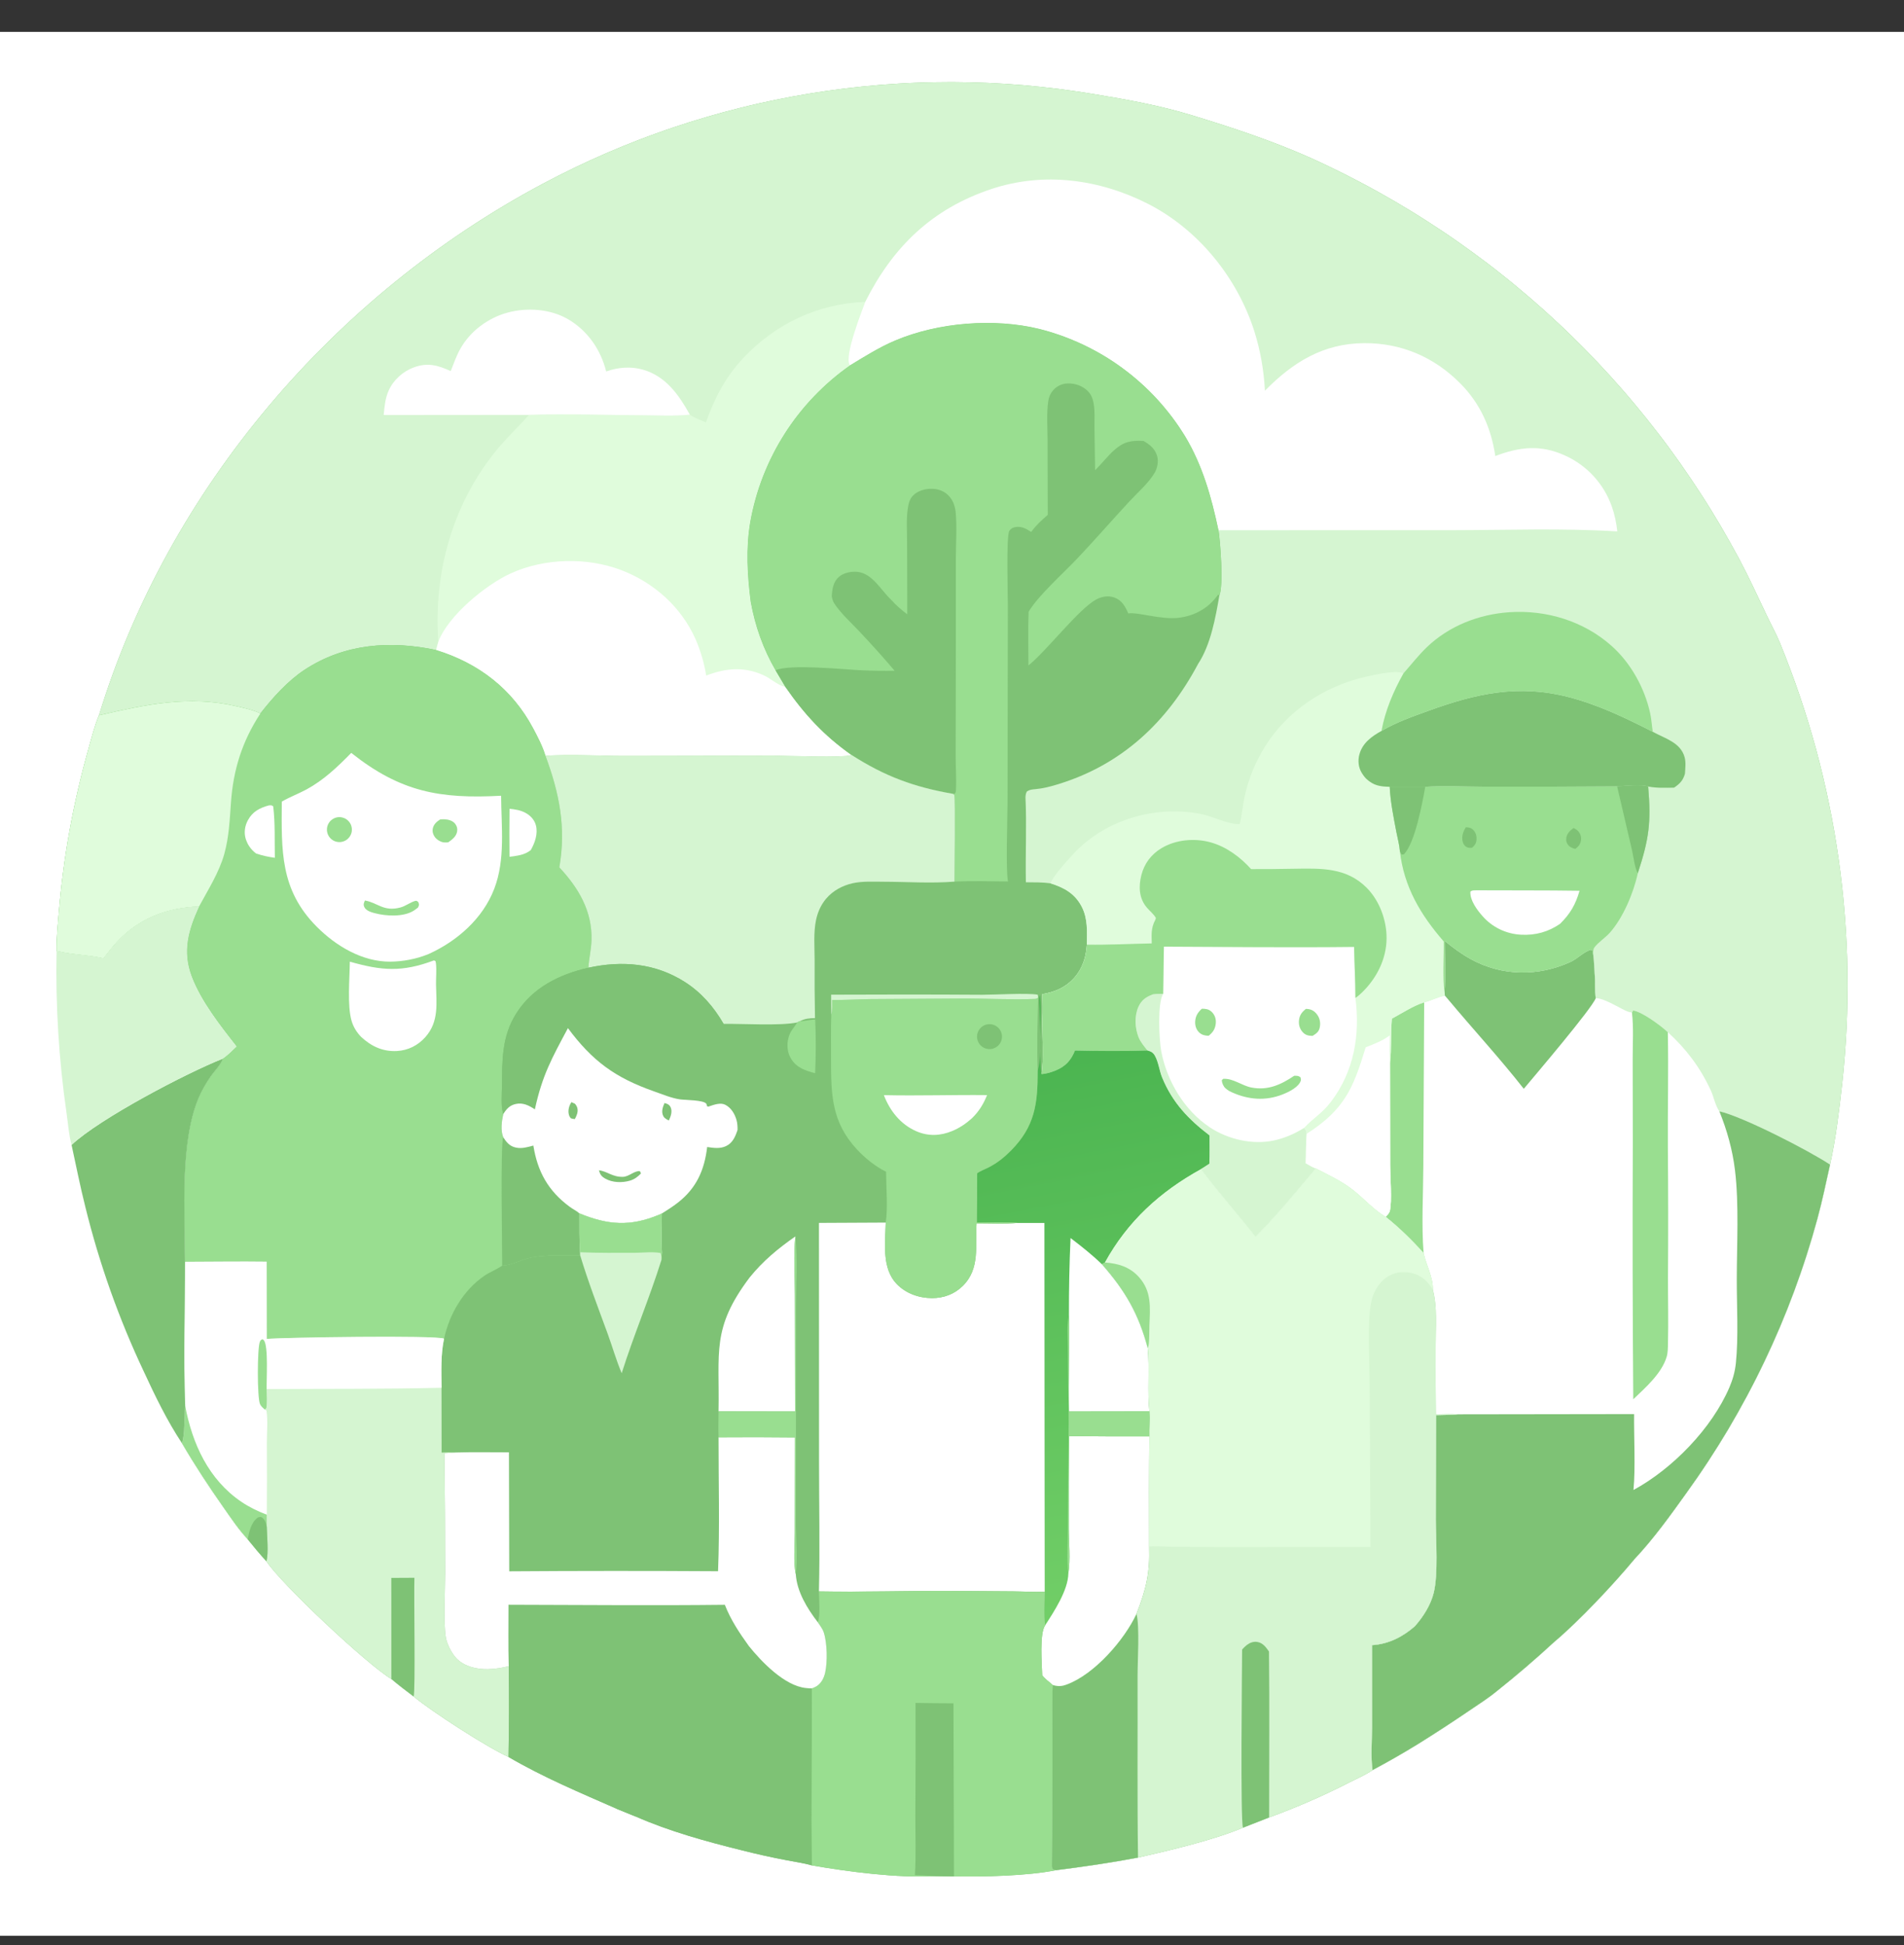 <svg width="46" height="47" viewBox="0 0 46 47" fill="none" xmlns="http://www.w3.org/2000/svg">
<rect x="0" y="0" width="46" height="47" fill="#333333" stroke="none"/>
<g clip-path="url(#clip0_1835_91644)">
<path d="M0 0.77H46V46.77H0V0.77Z" fill="white"/>
<path d="M2.391 17.284C4.064 11.807 8.074 7.126 13.111 4.442C13.237 4.375 13.364 4.309 13.491 4.244C13.619 4.179 13.747 4.116 13.876 4.054C14.005 3.992 14.134 3.931 14.264 3.872C14.395 3.812 14.525 3.754 14.657 3.697C14.788 3.641 14.92 3.585 15.052 3.531C15.185 3.477 15.318 3.425 15.451 3.373C15.585 3.322 15.719 3.272 15.854 3.224C15.988 3.175 16.123 3.128 16.259 3.082C16.394 3.037 16.53 2.992 16.667 2.949C16.803 2.906 16.94 2.865 17.077 2.825C17.215 2.784 17.352 2.746 17.49 2.708C17.628 2.671 17.767 2.635 17.906 2.601C18.044 2.566 18.184 2.533 18.323 2.501C18.463 2.47 18.602 2.44 18.743 2.411C18.883 2.382 19.023 2.355 19.164 2.329C19.305 2.303 19.445 2.279 19.587 2.256C19.728 2.233 19.869 2.211 20.011 2.191C20.152 2.171 20.294 2.152 20.436 2.135C20.578 2.118 20.72 2.102 20.863 2.088C21.005 2.074 21.148 2.061 21.29 2.049C21.433 2.038 21.575 2.028 21.718 2.02C21.861 2.011 22.004 2.004 22.147 1.999C22.29 1.993 22.433 1.989 22.576 1.987C22.719 1.984 22.862 1.983 23.005 1.983C23.148 1.984 23.291 1.986 23.434 1.989C23.577 1.992 23.72 1.997 23.863 2.003C24.006 2.01 24.148 2.017 24.291 2.026C24.434 2.036 24.577 2.046 24.719 2.058C24.862 2.07 25.004 2.084 25.146 2.099C25.289 2.114 25.431 2.131 25.573 2.148C25.715 2.166 25.856 2.186 25.998 2.207C26.139 2.227 26.281 2.25 26.422 2.273C27.229 2.406 28.021 2.548 28.805 2.788C29.785 3.088 30.745 3.404 31.683 3.824C31.819 3.886 31.956 3.949 32.091 4.014C32.226 4.079 32.361 4.145 32.495 4.212C32.629 4.28 32.763 4.349 32.895 4.419C33.028 4.489 33.16 4.561 33.291 4.634C33.422 4.707 33.553 4.781 33.682 4.856C33.812 4.932 33.941 5.009 34.069 5.087C34.197 5.165 34.325 5.245 34.451 5.326C34.578 5.407 34.703 5.489 34.828 5.572C34.953 5.655 35.077 5.74 35.2 5.826C35.323 5.912 35.445 5.999 35.567 6.088C35.688 6.176 35.808 6.266 35.928 6.356C36.047 6.447 36.166 6.539 36.283 6.633C36.401 6.726 36.518 6.821 36.633 6.916C36.749 7.012 36.864 7.109 36.977 7.207C37.091 7.305 37.203 7.404 37.315 7.504C37.427 7.605 37.537 7.706 37.647 7.809C37.757 7.911 37.865 8.015 37.973 8.12C38.08 8.225 38.186 8.331 38.292 8.438C38.397 8.545 38.501 8.653 38.604 8.762C38.707 8.871 38.809 8.981 38.91 9.092C39.011 9.204 39.111 9.316 39.209 9.429C39.308 9.542 39.405 9.657 39.501 9.772C39.597 9.887 39.692 10.003 39.786 10.12C39.88 10.238 39.973 10.356 40.064 10.475C40.156 10.594 40.246 10.714 40.335 10.835C40.424 10.956 40.511 11.078 40.598 11.2C40.684 11.323 40.769 11.447 40.853 11.571C40.937 11.695 41.02 11.821 41.101 11.947C41.183 12.073 41.263 12.2 41.342 12.328C41.42 12.456 41.498 12.584 41.574 12.713C41.65 12.843 41.725 12.973 41.798 13.104C41.872 13.235 41.944 13.366 42.015 13.499C42.251 13.943 42.461 14.398 42.676 14.852C42.782 15.076 42.903 15.296 42.999 15.524C43.085 15.733 43.168 15.944 43.247 16.157C43.327 16.369 43.403 16.582 43.476 16.797C43.549 17.012 43.619 17.227 43.685 17.444C43.751 17.661 43.814 17.878 43.874 18.097C43.933 18.316 43.989 18.536 44.042 18.756C44.094 18.977 44.143 19.198 44.189 19.42C44.235 19.642 44.277 19.865 44.316 20.088C44.354 20.311 44.389 20.535 44.421 20.76C44.453 20.984 44.481 21.209 44.506 21.434C44.531 21.66 44.552 21.885 44.569 22.111C44.587 22.337 44.601 22.563 44.612 22.79C44.623 23.016 44.63 23.243 44.633 23.469C44.637 23.696 44.637 23.923 44.633 24.149C44.63 24.376 44.622 24.602 44.612 24.829C44.601 25.055 44.587 25.282 44.569 25.508C44.552 25.733 44.531 25.959 44.506 26.184C44.433 26.831 44.355 27.502 44.214 28.138C44.117 28.573 44.027 29.013 43.91 29.443C43.829 29.74 43.741 30.036 43.647 30.329C43.553 30.622 43.452 30.913 43.345 31.202C43.238 31.491 43.124 31.777 43.004 32.061C42.884 32.345 42.758 32.626 42.625 32.904C42.492 33.182 42.353 33.456 42.208 33.728C42.062 34 41.911 34.268 41.754 34.533C41.597 34.798 41.433 35.059 41.264 35.317C41.095 35.574 40.92 35.828 40.74 36.078C40.35 36.622 39.95 37.181 39.49 37.668C38.982 38.28 38.155 39.162 37.547 39.674C37.102 40.086 36.641 40.48 36.166 40.857C35.961 41.027 35.736 41.17 35.515 41.32C35.099 41.603 34.682 41.875 34.255 42.141C33.896 42.362 33.531 42.571 33.16 42.768C32.987 42.886 32.781 42.974 32.593 43.069C31.967 43.39 31.323 43.67 30.662 43.911L30.03 44.159C29.324 44.458 28.251 44.709 27.494 44.882C26.832 45.007 26.177 45.103 25.509 45.187C24.83 45.324 23.752 45.349 23.048 45.335L22.562 45.328C21.702 45.381 20.472 45.221 19.613 45.07C19.419 45.013 19.207 44.986 19.008 44.946C18.645 44.878 18.284 44.797 17.926 44.706C17.063 44.492 16.175 44.249 15.361 43.89L14.892 43.699C14.012 43.313 13.115 42.937 12.285 42.45C11.768 42.215 10.441 41.362 9.993 40.989C9.811 40.851 9.629 40.714 9.455 40.566C8.884 40.23 6.797 38.273 6.437 37.723C6.28 37.55 6.129 37.372 5.983 37.189C5.767 36.96 5.586 36.687 5.405 36.43C5.045 35.918 4.709 35.407 4.394 34.867C4.468 34.714 4.451 34.174 4.474 33.963C4.429 32.807 4.47 31.643 4.47 30.487C4.468 29.292 4.345 27.62 4.794 26.537C4.873 26.348 4.982 26.16 5.1 25.994C5.183 25.878 5.323 25.736 5.373 25.605C5.377 25.597 5.378 25.588 5.381 25.579C5.502 25.497 5.609 25.384 5.717 25.284C5.324 24.784 4.855 24.189 4.63 23.592C4.399 22.982 4.549 22.471 4.809 21.902C4.046 21.93 3.364 22.181 2.836 22.748C2.717 22.877 2.608 23.016 2.501 23.154C2.128 23.067 1.735 23.069 1.367 22.977C1.362 22.661 1.397 22.337 1.423 22.023C1.451 21.693 1.486 21.364 1.53 21.036C1.573 20.708 1.624 20.382 1.683 20.056C1.742 19.731 1.809 19.407 1.884 19.084C1.958 18.762 2.04 18.442 2.13 18.123C2.209 17.843 2.28 17.554 2.391 17.284Z" fill="#7EC275"/>
<path d="M2.391 17.284C4.064 11.807 8.074 7.126 13.111 4.442C13.237 4.375 13.364 4.309 13.491 4.244C13.619 4.179 13.747 4.116 13.876 4.054C14.005 3.992 14.134 3.931 14.264 3.872C14.395 3.812 14.525 3.754 14.657 3.697C14.788 3.641 14.92 3.585 15.052 3.531C15.185 3.477 15.318 3.425 15.451 3.373C15.585 3.322 15.719 3.272 15.854 3.224C15.988 3.175 16.123 3.128 16.259 3.082C16.394 3.037 16.53 2.992 16.667 2.949C16.803 2.906 16.94 2.865 17.077 2.825C17.215 2.784 17.352 2.746 17.49 2.708C17.628 2.671 17.767 2.635 17.906 2.601C18.044 2.566 18.184 2.533 18.323 2.501C18.463 2.47 18.602 2.44 18.743 2.411C18.883 2.382 19.023 2.355 19.164 2.329C19.304 2.303 19.445 2.279 19.587 2.256C19.728 2.233 19.869 2.211 20.011 2.191C20.152 2.171 20.294 2.152 20.436 2.135C20.578 2.118 20.72 2.102 20.863 2.088C21.005 2.074 21.148 2.061 21.29 2.049C21.433 2.038 21.575 2.028 21.718 2.02C21.861 2.011 22.004 2.004 22.147 1.999C22.29 1.993 22.433 1.989 22.576 1.987C22.719 1.984 22.862 1.983 23.005 1.983C23.148 1.984 23.291 1.986 23.434 1.989C23.577 1.992 23.72 1.997 23.863 2.003C24.006 2.01 24.148 2.017 24.291 2.026C24.434 2.036 24.577 2.046 24.719 2.058C24.862 2.07 25.004 2.084 25.146 2.099C25.289 2.114 25.431 2.131 25.573 2.148C25.715 2.166 25.856 2.186 25.998 2.207C26.139 2.227 26.281 2.25 26.422 2.273C27.229 2.406 28.021 2.548 28.805 2.788C29.785 3.088 30.745 3.404 31.683 3.824C31.819 3.886 31.956 3.949 32.091 4.014C32.226 4.079 32.361 4.145 32.495 4.212C32.629 4.28 32.763 4.349 32.895 4.419C33.028 4.489 33.16 4.561 33.291 4.634C33.422 4.707 33.553 4.781 33.682 4.856C33.812 4.932 33.941 5.009 34.069 5.087C34.197 5.165 34.325 5.245 34.451 5.326C34.578 5.407 34.703 5.489 34.828 5.572C34.953 5.655 35.077 5.74 35.2 5.826C35.323 5.912 35.445 5.999 35.567 6.088C35.688 6.176 35.808 6.266 35.928 6.356C36.047 6.447 36.166 6.539 36.283 6.633C36.401 6.726 36.517 6.821 36.633 6.916C36.749 7.012 36.864 7.109 36.977 7.207C37.091 7.305 37.203 7.404 37.315 7.504C37.427 7.605 37.537 7.706 37.647 7.809C37.757 7.911 37.865 8.015 37.972 8.12C38.08 8.225 38.186 8.331 38.292 8.438C38.397 8.545 38.501 8.653 38.604 8.762C38.707 8.871 38.809 8.981 38.91 9.092C39.011 9.204 39.111 9.316 39.209 9.429C39.308 9.542 39.405 9.657 39.501 9.772C39.597 9.887 39.692 10.003 39.786 10.12C39.88 10.238 39.973 10.356 40.064 10.475C40.155 10.594 40.246 10.714 40.335 10.835C40.423 10.956 40.511 11.078 40.598 11.2C40.684 11.323 40.769 11.447 40.853 11.571C40.937 11.695 41.02 11.821 41.101 11.947C41.183 12.073 41.263 12.2 41.342 12.328C41.42 12.456 41.498 12.584 41.574 12.713C41.65 12.843 41.725 12.973 41.798 13.104C41.872 13.235 41.944 13.366 42.015 13.499C42.251 13.943 42.461 14.398 42.676 14.852C42.782 15.076 42.903 15.296 42.999 15.524C43.085 15.733 43.168 15.944 43.247 16.157C43.327 16.369 43.403 16.582 43.476 16.797C43.549 17.012 43.619 17.227 43.685 17.444C43.751 17.661 43.814 17.878 43.874 18.097C43.933 18.316 43.989 18.536 44.042 18.756C44.094 18.977 44.143 19.198 44.189 19.42C44.235 19.642 44.277 19.865 44.316 20.088C44.354 20.311 44.389 20.535 44.421 20.76C44.453 20.984 44.481 21.209 44.506 21.434C44.531 21.66 44.552 21.885 44.569 22.111C44.587 22.337 44.601 22.563 44.612 22.79C44.623 23.016 44.63 23.243 44.633 23.469C44.637 23.696 44.636 23.923 44.633 24.149C44.63 24.376 44.622 24.602 44.612 24.829C44.601 25.055 44.587 25.282 44.569 25.508C44.552 25.733 44.53 25.959 44.506 26.184C44.433 26.831 44.355 27.502 44.214 28.138C44.117 28.573 44.027 29.013 43.91 29.443C43.829 29.74 43.741 30.036 43.647 30.329C43.553 30.622 43.452 30.913 43.345 31.202C43.238 31.491 43.124 31.777 43.004 32.061C42.884 32.345 42.758 32.626 42.625 32.904C42.492 33.182 42.353 33.456 42.208 33.728C42.062 34 41.911 34.268 41.754 34.533C41.597 34.798 41.433 35.059 41.264 35.317C41.095 35.574 40.92 35.828 40.74 36.078C40.35 36.622 39.95 37.181 39.49 37.668C38.982 38.28 38.155 39.162 37.547 39.674C37.101 40.086 36.641 40.48 36.166 40.857C35.961 41.027 35.736 41.17 35.515 41.32C35.099 41.603 34.682 41.875 34.254 42.141C33.896 42.362 33.531 42.571 33.16 42.768C33.115 42.44 33.147 42.071 33.148 41.739L33.147 39.748C33.545 39.724 33.886 39.551 34.182 39.293C34.383 39.066 34.567 38.778 34.639 38.481C34.75 38.029 34.689 37.22 34.688 36.719L34.694 34.193C34.872 34.19 35.048 34.185 35.224 34.172C35.049 34.157 34.868 34.167 34.691 34.17C34.683 33.612 34.681 33.055 34.685 32.498C34.686 32.066 34.729 31.58 34.618 31.161C34.624 30.853 34.46 30.576 34.394 30.279C34.121 29.971 33.8 29.657 33.477 29.401C33.187 29.229 32.95 28.957 32.685 28.749C32.414 28.536 32.093 28.388 31.788 28.231C31.315 28.798 30.853 29.36 30.331 29.884C29.901 29.329 29.432 28.81 29.012 28.246C29.082 28.204 29.149 28.159 29.218 28.115C29.227 27.889 29.221 27.661 29.222 27.435C28.709 27.045 28.324 26.641 28.076 26.038C28.005 25.867 27.991 25.671 27.901 25.508C27.857 25.43 27.807 25.407 27.724 25.382C27.143 25.4 26.552 25.396 25.972 25.383C25.876 25.622 25.742 25.769 25.5 25.868C25.393 25.911 25.277 25.945 25.162 25.955C25.222 25.627 25.177 24.989 25.181 24.626C25.192 24.424 25.185 24.222 25.182 24.02C25.427 23.978 25.647 23.901 25.839 23.737C26.116 23.502 26.237 23.177 26.259 22.824C26.262 22.509 26.284 22.195 26.134 21.906C25.97 21.589 25.707 21.444 25.38 21.342C25.183 21.315 24.983 21.319 24.785 21.317C24.771 20.633 24.807 19.945 24.775 19.261C24.78 19.204 24.782 19.17 24.811 19.121C24.879 19.078 24.938 19.074 25.017 19.067C25.198 19.051 25.371 19.006 25.545 18.953C27.098 18.483 28.197 17.45 28.946 16.04C29.248 15.582 29.366 14.931 29.458 14.397C29.562 14.138 29.484 13.111 29.438 12.811C29.27 12.014 29.054 11.241 28.629 10.536C28.604 10.497 28.579 10.457 28.554 10.418C28.529 10.379 28.503 10.34 28.477 10.301C28.451 10.263 28.424 10.225 28.397 10.187C28.369 10.149 28.342 10.111 28.314 10.074C28.286 10.037 28.257 10 28.228 9.963C28.199 9.927 28.17 9.891 28.14 9.855C28.11 9.819 28.08 9.783 28.049 9.748C28.018 9.713 27.987 9.679 27.956 9.644C27.924 9.61 27.892 9.576 27.86 9.542C27.827 9.509 27.795 9.476 27.761 9.443C27.728 9.41 27.695 9.378 27.661 9.346C27.627 9.314 27.592 9.282 27.558 9.251C27.523 9.22 27.488 9.189 27.452 9.159C27.417 9.129 27.381 9.099 27.345 9.069C27.309 9.04 27.272 9.011 27.235 8.982C27.198 8.954 27.161 8.926 27.124 8.898C27.086 8.87 27.048 8.843 27.01 8.816C26.972 8.79 26.933 8.763 26.894 8.738C26.855 8.712 26.816 8.687 26.777 8.662C26.737 8.637 26.698 8.612 26.658 8.589C26.617 8.565 26.577 8.541 26.537 8.518C26.496 8.495 26.455 8.473 26.414 8.451C26.373 8.429 26.331 8.408 26.29 8.387C26.248 8.366 26.206 8.345 26.164 8.326C26.122 8.306 26.079 8.286 26.037 8.267C25.994 8.248 25.951 8.23 25.908 8.212C25.865 8.194 25.822 8.177 25.778 8.16C25.735 8.143 25.691 8.127 25.647 8.111C25.603 8.096 25.559 8.08 25.515 8.066C25.47 8.051 25.426 8.037 25.381 8.023C25.337 8.01 25.292 7.997 25.247 7.984C25.202 7.972 25.157 7.96 25.112 7.948C24.013 7.68 22.663 7.79 21.628 8.227C21.243 8.39 20.89 8.612 20.535 8.829C20.496 8.857 20.457 8.885 20.419 8.913C20.38 8.942 20.342 8.971 20.304 9C20.266 9.029 20.229 9.059 20.192 9.09C20.154 9.12 20.118 9.151 20.081 9.182C20.045 9.213 20.009 9.245 19.974 9.277C19.938 9.309 19.903 9.342 19.868 9.375C19.833 9.408 19.799 9.441 19.765 9.475C19.731 9.509 19.697 9.543 19.664 9.578C19.631 9.612 19.598 9.648 19.566 9.683C19.534 9.718 19.502 9.754 19.471 9.791C19.439 9.827 19.408 9.863 19.378 9.9C19.347 9.937 19.317 9.975 19.288 10.012C19.258 10.05 19.229 10.088 19.2 10.127C19.172 10.165 19.143 10.204 19.116 10.243C19.088 10.282 19.061 10.322 19.034 10.361C19.007 10.401 18.981 10.441 18.955 10.482C18.93 10.522 18.904 10.563 18.88 10.604C18.855 10.645 18.831 10.686 18.807 10.728C18.783 10.77 18.76 10.812 18.737 10.854C18.714 10.896 18.692 10.938 18.671 10.981C18.649 11.024 18.628 11.067 18.607 11.11C18.586 11.154 18.566 11.197 18.547 11.241C18.527 11.285 18.508 11.329 18.49 11.373C18.471 11.417 18.453 11.461 18.436 11.506C18.419 11.551 18.402 11.596 18.385 11.641C18.369 11.686 18.353 11.731 18.338 11.777C18.323 11.822 18.308 11.868 18.294 11.914C18.28 11.959 18.267 12.005 18.254 12.052C18.241 12.098 18.228 12.144 18.216 12.191C18.205 12.237 18.193 12.284 18.183 12.33C18.172 12.377 18.162 12.424 18.152 12.471C18.143 12.518 18.134 12.565 18.126 12.612C18.016 13.253 18.055 13.899 18.137 14.54C18.243 15.128 18.436 15.678 18.737 16.195L18.975 16.596C19.43 17.255 19.91 17.775 20.57 18.239C20.394 18.316 18.99 18.256 18.7 18.254L15.084 18.262C14.453 18.262 13.806 18.217 13.178 18.258C13.113 18.034 12.99 17.801 12.881 17.595C12.375 16.644 11.562 16.019 10.534 15.705C9.432 15.472 8.327 15.548 7.362 16.181C6.954 16.449 6.589 16.855 6.29 17.239C6.124 17.153 5.884 17.104 5.701 17.061C4.551 16.796 3.507 17.026 2.391 17.284Z" fill="#D5F5D1"/>
<path d="M34.905 22.736C35.108 22.902 35.316 23.056 35.547 23.181C36.297 23.588 37.168 23.595 37.939 23.243C38.112 23.164 38.259 22.998 38.434 22.946L38.472 22.967L38.497 23.103C38.51 23.24 38.518 23.377 38.523 23.514C38.549 23.712 38.518 23.925 38.553 24.117C38.832 24.125 39.272 24.474 39.427 24.462L39.458 24.416C39.672 24.446 40.128 24.781 40.294 24.939C40.74 25.345 41.076 25.792 41.33 26.341C41.405 26.501 41.438 26.709 41.539 26.85C42.1 26.975 43.7 27.797 44.214 28.138C44.117 28.573 44.026 29.013 43.909 29.444C43.828 29.741 43.741 30.036 43.647 30.329C43.553 30.623 43.452 30.914 43.345 31.203C43.238 31.492 43.124 31.778 43.004 32.062C42.884 32.345 42.757 32.626 42.624 32.904C42.492 33.182 42.353 33.457 42.207 33.729C42.062 34 41.911 34.269 41.754 34.534C41.596 34.798 41.433 35.06 41.264 35.317C41.095 35.575 40.92 35.828 40.74 36.078C40.35 36.622 39.95 37.181 39.49 37.669C38.982 38.281 38.155 39.163 37.547 39.674C37.101 40.086 36.641 40.48 36.166 40.858C35.961 41.028 35.735 41.17 35.515 41.32C35.098 41.604 34.682 41.875 34.254 42.142C33.896 42.362 33.531 42.571 33.159 42.769C33.115 42.441 33.147 42.071 33.147 41.739L33.147 39.749C33.545 39.725 33.886 39.552 34.181 39.293C34.383 39.066 34.566 38.779 34.639 38.481C34.749 38.029 34.689 37.22 34.688 36.72L34.694 34.193C34.872 34.191 35.047 34.186 35.224 34.172C35.049 34.157 34.868 34.168 34.691 34.17C34.683 33.613 34.681 33.056 34.685 32.498C34.685 32.066 34.729 31.581 34.617 31.161C34.623 30.854 34.459 30.576 34.394 30.28C34.12 29.971 33.8 29.657 33.477 29.401C33.517 29.358 33.567 29.31 33.58 29.25C33.633 29.005 33.587 28.446 33.586 28.165L33.583 25.688C33.623 25.336 33.596 24.968 33.627 24.612C33.872 24.48 34.144 24.3 34.408 24.217C34.579 24.178 34.733 24.089 34.907 24.056L34.899 23.982C34.932 23.573 34.907 23.147 34.905 22.736Z" fill="white"/>
<path d="M41.539 26.85C42.1 26.975 43.7 27.797 44.214 28.138C44.117 28.573 44.026 29.013 43.909 29.443C43.828 29.741 43.741 30.036 43.647 30.329C43.553 30.623 43.452 30.914 43.345 31.203C43.238 31.492 43.124 31.778 43.004 32.062C42.884 32.345 42.757 32.626 42.624 32.904C42.492 33.182 42.353 33.457 42.207 33.729C42.062 34 41.911 34.269 41.754 34.534C41.596 34.798 41.433 35.06 41.264 35.317C41.095 35.575 40.92 35.828 40.74 36.078C40.35 36.622 39.95 37.181 39.49 37.669C38.982 38.281 38.155 39.163 37.547 39.674C37.101 40.086 36.641 40.48 36.166 40.858C35.961 41.028 35.735 41.17 35.515 41.32C35.098 41.604 34.682 41.875 34.254 42.142C33.896 42.362 33.531 42.571 33.159 42.769C33.115 42.441 33.147 42.071 33.147 41.739L33.147 39.749C33.545 39.725 33.886 39.552 34.181 39.293C34.383 39.066 34.566 38.779 34.639 38.481C34.749 38.029 34.689 37.22 34.688 36.72L34.694 34.193C34.872 34.191 35.047 34.186 35.224 34.172L39.479 34.166C39.473 34.722 39.515 35.466 39.464 36C40.403 35.492 41.359 34.511 41.783 33.518C41.863 33.331 41.917 33.139 41.938 32.936C42.003 32.307 41.959 31.553 41.96 30.907C41.961 30.075 42.016 29.092 41.917 28.277C41.858 27.784 41.725 27.31 41.539 26.85Z" fill="#7EC275"/>
<path d="M39.427 24.462L39.458 24.415C39.672 24.446 40.128 24.781 40.294 24.939C40.313 25.862 40.289 26.79 40.295 27.714C40.304 28.765 40.305 29.816 40.298 30.867C40.297 31.393 40.31 31.922 40.298 32.447C40.295 32.555 40.297 32.679 40.266 32.782C40.146 33.185 39.754 33.527 39.459 33.808C39.443 31.743 39.439 29.678 39.448 27.613L39.445 25.573C39.444 25.209 39.47 24.823 39.427 24.462Z" fill="#99DE90"/>
<path d="M34.906 22.736C35.109 22.902 35.316 23.056 35.547 23.181C36.297 23.588 37.168 23.595 37.939 23.243C38.112 23.164 38.259 22.998 38.434 22.946L38.472 22.967L38.497 23.103C38.51 23.24 38.519 23.377 38.524 23.514C38.55 23.712 38.518 23.925 38.553 24.117C38.455 24.374 37.088 25.979 36.814 26.307C36.231 25.563 35.583 24.862 34.977 24.136L34.908 24.056L34.899 23.982C34.932 23.573 34.907 23.147 34.906 22.736Z" fill="#7EC275"/>
<path d="M33.627 24.612C33.872 24.48 34.144 24.3 34.408 24.217L34.387 28.188C34.384 28.877 34.34 29.594 34.394 30.279C34.12 29.971 33.8 29.657 33.477 29.401C33.517 29.357 33.567 29.31 33.58 29.25C33.633 29.004 33.587 28.445 33.586 28.164L33.582 25.687C33.623 25.335 33.596 24.968 33.627 24.612Z" fill="#99DE90"/>
<path d="M25.38 21.343C25.436 21.17 25.821 20.751 25.948 20.615C26.722 19.791 27.948 19.444 29.046 19.674C29.325 19.733 29.67 19.92 29.949 19.911C30 19.739 30.013 19.544 30.045 19.368C30.064 19.265 30.087 19.163 30.114 19.062C30.142 18.962 30.173 18.862 30.208 18.764C30.244 18.666 30.283 18.569 30.327 18.474C30.37 18.379 30.418 18.286 30.469 18.195C30.96 17.309 31.811 16.682 32.779 16.407C32.998 16.345 33.724 16.168 33.908 16.269C33.665 16.701 33.465 17.17 33.377 17.66C33.139 17.792 32.916 17.952 32.842 18.231C32.804 18.371 32.817 18.53 32.89 18.657C32.922 18.713 32.963 18.771 33.009 18.817C33.191 18.984 33.337 19.003 33.574 19.01C33.594 19.383 33.669 19.75 33.739 20.116C33.767 20.262 33.811 20.419 33.821 20.566C33.92 21.431 34.322 22.105 34.882 22.748C34.887 23.152 34.852 23.582 34.899 23.982L34.907 24.056C34.733 24.089 34.578 24.178 34.408 24.217C34.144 24.3 33.872 24.48 33.627 24.612C33.596 24.968 33.623 25.336 33.582 25.688L33.586 28.165C33.587 28.446 33.633 29.005 33.58 29.25C33.567 29.31 33.517 29.358 33.477 29.401C33.187 29.23 32.95 28.957 32.685 28.75C32.414 28.537 32.093 28.388 31.788 28.232C31.314 28.798 30.853 29.36 30.331 29.884C29.901 29.33 29.432 28.811 29.012 28.246C29.082 28.205 29.149 28.16 29.217 28.116C29.226 27.89 29.221 27.662 29.221 27.436C28.709 27.046 28.324 26.641 28.076 26.039C28.005 25.868 27.991 25.671 27.9 25.509C27.856 25.43 27.807 25.407 27.723 25.383C27.143 25.401 26.552 25.396 25.972 25.384C25.876 25.623 25.742 25.77 25.499 25.869C25.393 25.912 25.277 25.945 25.162 25.955C25.221 25.628 25.177 24.989 25.181 24.626C25.191 24.425 25.185 24.222 25.182 24.02C25.427 23.978 25.647 23.902 25.839 23.738C26.116 23.502 26.237 23.178 26.258 22.824C26.262 22.509 26.284 22.196 26.134 21.907C25.97 21.589 25.707 21.445 25.38 21.343Z" fill="#E0FCDC"/>
<path d="M28.119 22.871C29.652 22.878 31.183 22.894 32.715 22.878C32.721 23.288 32.746 23.701 32.746 24.111C32.865 25.005 32.711 25.892 32.154 26.622C31.934 26.911 31.73 27.009 31.509 27.249C31.549 27.302 31.564 27.324 31.57 27.393C31.547 27.63 31.558 27.867 31.545 28.105C31.625 28.152 31.702 28.196 31.788 28.231C31.315 28.798 30.853 29.36 30.331 29.883C29.901 29.329 29.432 28.81 29.012 28.246C29.082 28.204 29.149 28.159 29.218 28.115C29.226 27.889 29.221 27.661 29.222 27.435C28.709 27.045 28.324 26.641 28.076 26.038C28.005 25.867 27.991 25.671 27.9 25.508C27.856 25.43 27.807 25.407 27.723 25.382C27.641 25.276 27.556 25.181 27.505 25.055C27.419 24.837 27.405 24.546 27.502 24.329C27.578 24.16 27.687 24.087 27.855 24.023C27.937 24.012 28.02 24.014 28.102 24.012L28.119 22.871Z" fill="white"/>
<path d="M27.855 24.024C27.937 24.013 28.02 24.014 28.102 24.013C27.961 24.222 28.003 25.127 28.056 25.405C28.192 26.12 28.615 26.83 29.228 27.237C29.664 27.527 30.257 27.666 30.772 27.556C31.037 27.5 31.28 27.393 31.509 27.25C31.549 27.302 31.564 27.324 31.57 27.393C31.547 27.63 31.558 27.868 31.545 28.105C31.625 28.152 31.702 28.197 31.788 28.232C31.315 28.798 30.853 29.36 30.331 29.884C29.901 29.33 29.432 28.811 29.012 28.246C29.082 28.205 29.149 28.16 29.218 28.115C29.226 27.89 29.221 27.662 29.222 27.436C28.709 27.046 28.324 26.641 28.076 26.039C28.005 25.868 27.991 25.671 27.9 25.509C27.856 25.43 27.807 25.407 27.723 25.383C27.641 25.276 27.556 25.181 27.505 25.055C27.419 24.838 27.405 24.547 27.502 24.33C27.578 24.16 27.687 24.088 27.855 24.024Z" fill="#D5F5D1"/>
<path d="M31.267 25.992C31.337 25.993 31.36 25.986 31.418 26.027C31.434 26.086 31.438 26.099 31.406 26.156C31.322 26.305 31.069 26.417 30.91 26.471C30.496 26.61 30.081 26.552 29.696 26.36C29.666 26.339 29.633 26.318 29.606 26.293C29.556 26.247 29.52 26.165 29.519 26.097L29.554 26.066C29.794 26.051 30.002 26.231 30.235 26.276C30.63 26.353 30.95 26.207 31.267 25.992Z" fill="#99DE90"/>
<path d="M31.549 24.376C31.574 24.377 31.588 24.377 31.614 24.381C31.712 24.397 31.779 24.45 31.833 24.531C31.892 24.62 31.906 24.724 31.884 24.828C31.861 24.936 31.797 24.974 31.71 25.029C31.602 25.024 31.536 25.012 31.463 24.927C31.394 24.846 31.371 24.743 31.385 24.639C31.401 24.52 31.458 24.45 31.549 24.376Z" fill="#99DE90"/>
<path d="M29.036 24.372C29.057 24.372 29.078 24.373 29.099 24.374C29.186 24.381 29.248 24.412 29.303 24.48C29.361 24.552 29.383 24.642 29.372 24.734C29.357 24.866 29.301 24.945 29.2 25.026C29.106 25.021 29.038 25.009 28.968 24.942C28.898 24.873 28.87 24.778 28.875 24.681C28.883 24.546 28.939 24.462 29.036 24.372Z" fill="#99DE90"/>
<path d="M27.826 22.794C27.822 22.587 27.806 22.429 27.904 22.241C27.922 22.205 27.916 22.221 27.925 22.177C27.867 22.079 27.782 22.015 27.709 21.93C27.515 21.704 27.506 21.419 27.575 21.144C27.645 20.866 27.813 20.642 28.058 20.495C28.405 20.285 28.86 20.245 29.247 20.352C29.629 20.458 29.964 20.708 30.227 20.999C30.574 21 30.921 20.997 31.268 20.99C31.916 20.98 32.53 20.956 33.022 21.453C33.33 21.765 33.502 22.237 33.499 22.672C33.496 23.175 33.257 23.641 32.9 23.985C32.85 24.033 32.803 24.074 32.746 24.111C32.746 23.702 32.721 23.289 32.715 22.878C31.182 22.895 29.652 22.878 28.119 22.872L28.102 24.013C28.02 24.014 27.937 24.013 27.855 24.024C27.687 24.088 27.578 24.16 27.502 24.33C27.405 24.547 27.419 24.838 27.505 25.055C27.555 25.182 27.641 25.277 27.723 25.383C27.143 25.401 26.552 25.396 25.972 25.384C25.876 25.623 25.742 25.77 25.499 25.869C25.393 25.912 25.277 25.945 25.162 25.955C25.221 25.628 25.177 24.989 25.181 24.626C25.191 24.425 25.185 24.222 25.182 24.02C25.427 23.978 25.647 23.902 25.839 23.738C26.116 23.502 26.237 23.178 26.258 22.824C26.779 22.832 27.305 22.804 27.826 22.794Z" fill="#99DE90"/>
<path d="M32.994 25.305C33.197 25.223 33.399 25.151 33.575 25.017C33.572 25.24 33.562 25.465 33.583 25.688L33.586 28.165C33.587 28.446 33.633 29.005 33.58 29.25C33.567 29.31 33.517 29.358 33.477 29.401C33.187 29.23 32.95 28.957 32.685 28.75C32.414 28.537 32.093 28.388 31.788 28.232C31.702 28.197 31.625 28.152 31.545 28.105C31.558 27.868 31.547 27.63 31.57 27.393C32.474 26.812 32.692 26.308 32.994 25.305Z" fill="white"/>
<path d="M17.055 10.206C17.259 9.624 17.531 9.104 17.957 8.651C18.736 7.822 19.764 7.334 20.905 7.294C20.796 7.582 20.411 8.572 20.52 8.805C20.524 8.814 20.53 8.821 20.535 8.83C20.496 8.857 20.457 8.885 20.419 8.914C20.38 8.942 20.342 8.971 20.304 9C20.266 9.03 20.229 9.06 20.192 9.09C20.155 9.121 20.118 9.151 20.081 9.183C20.045 9.214 20.009 9.245 19.974 9.278C19.938 9.31 19.903 9.342 19.868 9.375C19.833 9.408 19.799 9.442 19.765 9.476C19.731 9.509 19.697 9.544 19.664 9.578C19.631 9.613 19.599 9.648 19.566 9.683C19.534 9.719 19.502 9.755 19.471 9.791C19.439 9.827 19.408 9.864 19.378 9.901C19.347 9.938 19.317 9.975 19.288 10.013C19.258 10.051 19.229 10.089 19.2 10.127C19.172 10.165 19.144 10.204 19.116 10.243C19.088 10.283 19.061 10.322 19.034 10.362C19.008 10.402 18.981 10.442 18.956 10.482C18.93 10.523 18.904 10.563 18.88 10.604C18.855 10.645 18.831 10.687 18.807 10.728C18.783 10.77 18.76 10.812 18.737 10.854C18.715 10.896 18.692 10.939 18.671 10.982C18.649 11.024 18.628 11.068 18.607 11.111C18.587 11.154 18.567 11.197 18.547 11.241C18.527 11.285 18.508 11.329 18.49 11.373C18.471 11.418 18.453 11.462 18.436 11.507C18.419 11.551 18.402 11.596 18.385 11.641C18.369 11.686 18.353 11.732 18.338 11.777C18.323 11.823 18.308 11.868 18.294 11.914C18.28 11.96 18.267 12.006 18.254 12.052C18.241 12.098 18.228 12.145 18.217 12.191C18.205 12.237 18.194 12.284 18.183 12.331C18.172 12.377 18.162 12.424 18.153 12.471C18.143 12.518 18.134 12.565 18.126 12.613C18.016 13.253 18.055 13.9 18.137 14.541C18.243 15.128 18.437 15.678 18.737 16.195L18.975 16.596C19.431 17.256 19.91 17.776 20.57 18.239C20.394 18.316 18.99 18.256 18.7 18.255L15.084 18.262C14.453 18.262 13.806 18.217 13.179 18.259C13.113 18.035 12.99 17.802 12.881 17.596C12.375 16.645 11.562 16.02 10.535 15.705L10.59 15.505C10.588 15.482 10.586 15.46 10.585 15.437C10.49 13.825 10.917 12.256 11.917 10.975C12.185 10.631 12.492 10.345 12.783 10.024C13.689 9.995 14.602 10.029 15.508 10.033C15.887 10.035 16.291 10.059 16.667 10.02C16.78 10.1 16.928 10.15 17.055 10.206Z" fill="#E0FCDC"/>
<path d="M10.59 15.505C10.824 14.878 11.735 14.13 12.333 13.857C13.151 13.483 14.178 13.456 15.018 13.778C15.805 14.081 16.465 14.673 16.806 15.448C16.867 15.588 16.918 15.731 16.961 15.877C17.004 16.023 17.037 16.172 17.061 16.323C17.536 16.14 17.974 16.101 18.446 16.314C18.628 16.395 18.783 16.557 18.975 16.597C19.431 17.256 19.91 17.776 20.57 18.24C20.394 18.316 18.99 18.256 18.7 18.255L15.084 18.262C14.453 18.262 13.806 18.217 13.179 18.259C13.113 18.035 12.99 17.802 12.881 17.596C12.375 16.645 11.562 16.02 10.535 15.705L10.59 15.505Z" fill="white"/>
<path d="M20.904 7.293C21.575 5.959 22.521 5.042 23.958 4.565C25.216 4.148 26.559 4.328 27.729 4.922C28.948 5.541 29.891 6.706 30.305 8.006C30.341 8.122 30.374 8.239 30.403 8.357C30.431 8.476 30.457 8.595 30.478 8.715C30.499 8.835 30.517 8.955 30.53 9.076C30.544 9.197 30.554 9.318 30.56 9.44C31.234 8.754 31.967 8.297 32.957 8.291C33.853 8.285 34.645 8.625 35.276 9.26C35.765 9.751 36.025 10.341 36.126 11.018C36.717 10.796 37.221 10.736 37.814 11.008C37.846 11.022 37.878 11.038 37.91 11.054C37.941 11.07 37.973 11.087 38.003 11.105C38.034 11.123 38.064 11.142 38.094 11.161C38.124 11.18 38.153 11.2 38.182 11.221C38.211 11.242 38.239 11.264 38.267 11.286C38.294 11.308 38.322 11.331 38.348 11.354C38.375 11.378 38.401 11.402 38.426 11.427C38.451 11.452 38.476 11.478 38.5 11.504C38.524 11.53 38.547 11.557 38.57 11.584C38.593 11.611 38.615 11.639 38.636 11.668C38.657 11.696 38.678 11.725 38.698 11.754C38.718 11.784 38.737 11.814 38.755 11.844C38.774 11.875 38.791 11.905 38.808 11.937C38.825 11.968 38.841 12 38.856 12.032C38.871 12.064 38.886 12.096 38.899 12.129C38.913 12.162 38.926 12.195 38.938 12.229C39.008 12.424 39.051 12.632 39.073 12.839C37.752 12.758 36.408 12.808 35.084 12.81L29.437 12.811C29.269 12.014 29.053 11.241 28.628 10.536C28.604 10.496 28.579 10.457 28.554 10.418C28.529 10.379 28.503 10.34 28.477 10.301C28.45 10.262 28.424 10.224 28.396 10.186C28.369 10.149 28.342 10.111 28.314 10.074C28.285 10.037 28.257 10 28.228 9.963C28.199 9.927 28.169 9.89 28.14 9.855C28.11 9.819 28.079 9.783 28.049 9.748C28.018 9.713 27.987 9.678 27.955 9.644C27.924 9.61 27.892 9.576 27.86 9.542C27.827 9.508 27.794 9.475 27.761 9.442C27.728 9.41 27.694 9.377 27.66 9.345C27.627 9.313 27.592 9.282 27.557 9.251C27.523 9.22 27.488 9.189 27.452 9.159C27.417 9.128 27.381 9.098 27.345 9.069C27.308 9.04 27.272 9.011 27.235 8.982C27.198 8.953 27.161 8.925 27.123 8.898C27.086 8.87 27.048 8.843 27.01 8.816C26.971 8.789 26.933 8.763 26.894 8.737C26.855 8.712 26.816 8.686 26.777 8.661C26.737 8.637 26.697 8.612 26.657 8.588C26.617 8.564 26.577 8.541 26.536 8.518C26.496 8.495 26.455 8.473 26.414 8.451C26.372 8.429 26.331 8.407 26.289 8.387C26.248 8.366 26.206 8.345 26.164 8.325C26.121 8.305 26.079 8.286 26.036 8.267C25.994 8.248 25.951 8.23 25.908 8.212C25.865 8.194 25.821 8.177 25.778 8.16C25.734 8.143 25.691 8.127 25.647 8.111C25.603 8.095 25.559 8.08 25.514 8.066C25.47 8.051 25.426 8.037 25.381 8.023C25.337 8.009 25.292 7.996 25.247 7.984C25.202 7.971 25.157 7.959 25.112 7.948C24.013 7.679 22.663 7.789 21.627 8.227C21.243 8.39 20.89 8.612 20.535 8.829C20.53 8.821 20.524 8.813 20.52 8.805C20.41 8.571 20.796 7.581 20.904 7.293Z" fill="white"/>
<path d="M39.069 18.999C39.241 18.99 39.674 18.94 39.819 19.003C39.894 19.876 39.839 20.272 39.568 21.1C39.468 21.569 39.212 22.18 38.889 22.54C38.78 22.661 38.608 22.769 38.516 22.897C38.482 22.944 38.496 23.047 38.497 23.103L38.472 22.967L38.434 22.946C38.259 22.998 38.112 23.164 37.939 23.243C37.168 23.595 36.297 23.588 35.547 23.181C35.316 23.056 35.109 22.901 34.906 22.736C34.907 23.147 34.932 23.573 34.899 23.982C34.852 23.582 34.887 23.152 34.882 22.748C34.322 22.104 33.92 21.431 33.821 20.566C33.811 20.419 33.767 20.262 33.739 20.116C33.669 19.75 33.594 19.383 33.575 19.01L34.434 19.01C34.893 18.975 35.38 19.007 35.84 19.007C36.917 19.01 37.993 19.008 39.069 18.999Z" fill="#99DE90"/>
<path d="M39.069 18.999C39.241 18.99 39.674 18.94 39.819 19.003C39.894 19.876 39.839 20.272 39.568 21.1C39.491 20.959 39.465 20.697 39.428 20.538L39.069 18.999Z" fill="#7EC275"/>
<path d="M33.575 19.01L34.434 19.01C34.361 19.411 34.187 20.368 33.917 20.642L33.863 20.648C33.844 20.62 33.833 20.598 33.821 20.566C33.811 20.418 33.767 20.261 33.739 20.116C33.669 19.75 33.594 19.382 33.575 19.01Z" fill="#7EC275"/>
<path d="M35.69 21.511C36.514 21.516 37.338 21.509 38.161 21.522C38.066 21.853 37.938 22.077 37.69 22.321C37.409 22.515 37.096 22.602 36.753 22.584C36.731 22.582 36.709 22.581 36.687 22.579C36.664 22.577 36.642 22.574 36.62 22.571C36.598 22.568 36.577 22.564 36.555 22.56C36.533 22.555 36.511 22.551 36.489 22.545C36.468 22.54 36.447 22.534 36.425 22.527C36.404 22.521 36.383 22.514 36.362 22.506C36.341 22.499 36.32 22.491 36.3 22.482C36.279 22.473 36.259 22.464 36.239 22.455C36.219 22.445 36.199 22.435 36.179 22.424C36.16 22.414 36.141 22.403 36.122 22.391C36.103 22.379 36.084 22.367 36.066 22.355C36.047 22.342 36.029 22.329 36.012 22.316C35.994 22.302 35.977 22.288 35.959 22.274C35.943 22.26 35.926 22.245 35.91 22.23C35.893 22.215 35.877 22.199 35.862 22.183C35.846 22.167 35.831 22.151 35.817 22.134C35.684 21.984 35.511 21.751 35.524 21.544C35.565 21.503 35.633 21.514 35.69 21.511Z" fill="white"/>
<path d="M35.415 19.987C35.482 19.994 35.534 19.996 35.586 20.045C35.647 20.104 35.677 20.188 35.673 20.271C35.669 20.371 35.636 20.419 35.565 20.483C35.514 20.489 35.471 20.488 35.425 20.461C35.376 20.432 35.345 20.378 35.335 20.322C35.311 20.196 35.349 20.093 35.415 19.987Z" fill="#7EC275"/>
<path d="M38.015 20.006C38.06 20.026 38.106 20.053 38.138 20.092C38.185 20.15 38.206 20.219 38.197 20.294C38.184 20.398 38.14 20.448 38.059 20.511C37.994 20.495 37.934 20.473 37.89 20.421C37.849 20.373 37.831 20.315 37.84 20.253C37.856 20.134 37.925 20.077 38.015 20.006Z" fill="#7EC275"/>
<path d="M33.377 17.66C33.733 17.451 34.114 17.317 34.501 17.177C35.66 16.755 36.684 16.526 37.904 16.844C38.619 17.03 39.275 17.347 39.931 17.681C40.223 17.844 40.601 17.935 40.7 18.296C40.734 18.418 40.716 18.568 40.708 18.694C40.66 18.86 40.585 18.935 40.445 19.031C40.238 19.034 40.023 19.044 39.819 19.003C39.673 18.94 39.241 18.99 39.069 18.999C37.992 19.008 36.916 19.01 35.84 19.007C35.379 19.007 34.892 18.975 34.434 19.01L33.574 19.01C33.337 19.003 33.191 18.983 33.009 18.817C32.963 18.77 32.922 18.713 32.89 18.657C32.817 18.53 32.804 18.37 32.842 18.231C32.916 17.952 33.139 17.792 33.377 17.66Z" fill="#7EC275"/>
<path d="M10.889 8.966C10.96 8.786 11.026 8.597 11.121 8.428C11.362 7.998 11.795 7.678 12.27 7.551C12.743 7.425 13.305 7.465 13.731 7.717C14.201 7.995 14.514 8.451 14.645 8.975C14.928 8.874 15.239 8.848 15.531 8.931C16.087 9.089 16.401 9.542 16.667 10.019C16.291 10.059 15.886 10.035 15.508 10.033C14.601 10.029 13.689 9.995 12.783 10.024L9.27 10.027C9.289 9.826 9.305 9.627 9.389 9.439C9.505 9.179 9.737 8.97 10.005 8.874C10.335 8.755 10.584 8.826 10.889 8.966Z" fill="white"/>
<path d="M33.908 16.269C34.095 16.057 34.268 15.833 34.472 15.637C35.01 15.122 35.726 14.842 36.465 14.792C37.359 14.732 38.258 15.005 38.931 15.602C39.398 16.015 39.733 16.622 39.867 17.23C39.9 17.379 39.907 17.531 39.931 17.681C39.276 17.347 38.619 17.03 37.904 16.844C36.684 16.527 35.66 16.755 34.501 17.177C34.115 17.317 33.733 17.451 33.377 17.66C33.465 17.17 33.666 16.7 33.908 16.269Z" fill="#99DE90"/>
<path d="M6.291 17.239C6.589 16.855 6.954 16.449 7.362 16.181C8.327 15.548 9.432 15.472 10.535 15.705C11.562 16.02 12.375 16.644 12.881 17.595C12.99 17.801 13.113 18.034 13.178 18.259C13.513 19.164 13.681 19.988 13.513 20.957C13.978 21.454 14.314 22.02 14.291 22.721C14.283 22.945 14.228 23.161 14.215 23.382C13.511 23.544 12.866 23.86 12.47 24.49C12.12 25.047 12.133 25.628 12.127 26.26C12.125 26.456 12.102 26.69 12.148 26.879C12.151 26.892 12.155 26.905 12.159 26.919C12.12 27.095 12.091 27.304 12.157 27.477C12.237 27.598 12.312 27.694 12.461 27.727C12.604 27.758 12.748 27.716 12.886 27.679C12.986 28.31 13.248 28.78 13.768 29.16C13.841 29.214 13.932 29.258 13.999 29.317C14 29.63 13.996 29.944 14.014 30.256L14.018 30.33C13.634 30.334 13.218 30.312 12.84 30.383C12.615 30.425 12.352 30.573 12.133 30.579L12.107 30.596C11.979 30.682 11.831 30.736 11.704 30.823C11.195 31.171 10.856 31.751 10.729 32.344C10.551 32.256 6.816 32.314 6.445 32.35L6.444 30.484C5.786 30.475 5.127 30.486 4.47 30.487C4.468 29.292 4.345 27.62 4.794 26.537C4.873 26.348 4.982 26.16 5.1 25.994C5.183 25.878 5.323 25.736 5.373 25.605C5.377 25.597 5.378 25.588 5.381 25.579C5.502 25.497 5.609 25.384 5.717 25.285C5.324 24.784 4.855 24.19 4.63 23.592C4.399 22.982 4.549 22.471 4.809 21.902C4.046 21.93 3.364 22.181 2.836 22.748C2.717 22.877 2.608 23.017 2.501 23.155C2.128 23.068 1.735 23.069 1.367 22.977C1.362 22.661 1.397 22.337 1.423 22.023C1.451 21.693 1.486 21.364 1.53 21.036C1.573 20.708 1.624 20.382 1.683 20.056C1.742 19.731 1.809 19.407 1.884 19.085C1.958 18.762 2.04 18.442 2.13 18.124C2.209 17.843 2.28 17.554 2.391 17.284C3.507 17.026 4.551 16.796 5.701 17.061C5.884 17.104 6.124 17.153 6.291 17.239Z" fill="#99DE90"/>
<path d="M2.391 17.284C3.507 17.026 4.551 16.796 5.701 17.061C5.884 17.104 6.124 17.153 6.291 17.239C5.852 17.908 5.636 18.594 5.58 19.39C5.55 19.811 5.533 20.221 5.419 20.632C5.296 21.076 5.027 21.498 4.809 21.902C4.046 21.93 3.364 22.181 2.836 22.748C2.717 22.877 2.608 23.017 2.501 23.155C2.128 23.068 1.735 23.069 1.367 22.977C1.362 22.661 1.397 22.337 1.423 22.023C1.451 21.693 1.486 21.364 1.53 21.036C1.573 20.708 1.624 20.382 1.683 20.056C1.742 19.731 1.809 19.407 1.884 19.085C1.958 18.762 2.04 18.442 2.13 18.124C2.209 17.843 2.28 17.554 2.391 17.284Z" fill="#E0FCDC"/>
<path d="M12.133 30.579C12.133 30.128 12.089 27.638 12.157 27.477C12.236 27.598 12.312 27.694 12.46 27.727C12.604 27.758 12.748 27.716 12.886 27.679C12.986 28.31 13.248 28.78 13.768 29.16C13.841 29.214 13.932 29.258 13.999 29.317C14 29.63 13.995 29.943 14.014 30.256L14.017 30.33C13.633 30.334 13.218 30.311 12.84 30.383C12.615 30.425 12.352 30.573 12.133 30.579Z" fill="#7EC275"/>
<path d="M8.486 18.191C9.674 19.132 10.62 19.307 12.107 19.226C12.11 19.97 12.214 20.763 11.941 21.474C11.665 22.196 11.043 22.74 10.352 23.052C10.278 23.082 10.203 23.108 10.127 23.131C10.051 23.153 9.974 23.172 9.896 23.187C9.818 23.203 9.74 23.214 9.661 23.222C9.582 23.23 9.503 23.234 9.423 23.235C8.75 23.237 8.114 22.855 7.651 22.389C6.762 21.495 6.801 20.546 6.808 19.368C6.996 19.258 7.208 19.18 7.401 19.076C7.821 18.848 8.154 18.53 8.486 18.191Z" fill="white"/>
<path d="M8.078 19.769C8.083 19.767 8.087 19.765 8.092 19.763C8.096 19.761 8.101 19.76 8.106 19.758C8.11 19.757 8.115 19.755 8.12 19.754C8.125 19.753 8.129 19.751 8.134 19.75C8.139 19.749 8.144 19.748 8.149 19.747C8.154 19.747 8.158 19.746 8.163 19.745C8.168 19.745 8.173 19.744 8.178 19.744C8.183 19.744 8.188 19.743 8.193 19.743C8.198 19.743 8.203 19.743 8.207 19.743C8.212 19.743 8.217 19.744 8.222 19.744C8.227 19.744 8.232 19.745 8.237 19.745C8.242 19.746 8.247 19.747 8.252 19.748C8.256 19.748 8.261 19.75 8.266 19.751C8.271 19.752 8.276 19.753 8.28 19.754C8.285 19.756 8.29 19.757 8.294 19.759C8.299 19.76 8.304 19.762 8.308 19.764C8.313 19.765 8.317 19.767 8.322 19.769C8.326 19.771 8.331 19.773 8.335 19.775C8.34 19.778 8.344 19.78 8.348 19.782C8.353 19.785 8.357 19.787 8.361 19.79C8.365 19.793 8.369 19.795 8.373 19.798C8.377 19.801 8.381 19.804 8.385 19.807C8.389 19.81 8.393 19.813 8.396 19.816C8.4 19.82 8.404 19.823 8.407 19.826C8.411 19.83 8.414 19.833 8.418 19.837C8.421 19.84 8.425 19.844 8.428 19.848C8.431 19.851 8.434 19.855 8.437 19.859C8.44 19.863 8.443 19.867 8.446 19.871C8.449 19.875 8.451 19.879 8.454 19.883C8.457 19.887 8.459 19.892 8.462 19.896C8.464 19.9 8.466 19.904 8.469 19.909C8.471 19.913 8.473 19.918 8.475 19.922C8.477 19.927 8.479 19.931 8.481 19.936C8.482 19.94 8.484 19.945 8.486 19.95C8.487 19.954 8.489 19.959 8.49 19.964C8.491 19.968 8.492 19.973 8.493 19.978C8.495 19.983 8.496 19.988 8.496 19.992C8.497 19.997 8.498 20.002 8.499 20.007C8.499 20.012 8.5 20.017 8.5 20.022C8.5 20.027 8.501 20.032 8.501 20.037C8.501 20.041 8.501 20.046 8.501 20.051C8.501 20.056 8.5 20.061 8.5 20.066C8.5 20.071 8.499 20.076 8.499 20.081C8.498 20.086 8.497 20.09 8.497 20.095C8.496 20.1 8.495 20.105 8.494 20.11C8.493 20.115 8.491 20.119 8.49 20.124C8.489 20.129 8.487 20.134 8.486 20.138C8.484 20.143 8.483 20.148 8.481 20.152C8.479 20.157 8.477 20.161 8.475 20.166C8.473 20.17 8.471 20.175 8.469 20.179C8.467 20.183 8.465 20.188 8.462 20.192C8.46 20.196 8.457 20.201 8.455 20.205C8.452 20.209 8.449 20.213 8.446 20.217C8.444 20.221 8.441 20.225 8.438 20.229C8.435 20.233 8.432 20.237 8.428 20.24C8.425 20.244 8.422 20.248 8.418 20.251C8.415 20.255 8.412 20.259 8.408 20.262C8.404 20.265 8.401 20.269 8.397 20.272C8.393 20.275 8.39 20.278 8.386 20.281C8.382 20.284 8.378 20.287 8.374 20.29C8.37 20.293 8.366 20.296 8.362 20.298C8.358 20.301 8.353 20.303 8.349 20.306C8.345 20.308 8.34 20.311 8.336 20.313C8.332 20.315 8.327 20.317 8.323 20.319C8.318 20.321 8.314 20.323 8.309 20.325C8.305 20.327 8.3 20.328 8.295 20.33C8.291 20.332 8.286 20.333 8.281 20.334C8.276 20.336 8.272 20.337 8.267 20.338C8.262 20.339 8.257 20.34 8.252 20.341C8.247 20.342 8.242 20.343 8.238 20.343C8.233 20.344 8.228 20.344 8.223 20.345C8.218 20.345 8.213 20.345 8.208 20.346C8.203 20.346 8.198 20.346 8.193 20.346C8.188 20.345 8.183 20.345 8.178 20.345C8.173 20.345 8.169 20.344 8.164 20.343C8.159 20.343 8.154 20.342 8.149 20.341C8.144 20.34 8.139 20.34 8.134 20.338C8.13 20.337 8.125 20.336 8.12 20.335C8.115 20.334 8.111 20.332 8.106 20.331C8.101 20.329 8.097 20.327 8.092 20.326C8.087 20.324 8.083 20.322 8.078 20.32C8.074 20.318 8.069 20.316 8.065 20.314C8.06 20.311 8.056 20.309 8.052 20.307C8.047 20.304 8.043 20.302 8.039 20.299C8.035 20.297 8.031 20.294 8.027 20.291C8.023 20.288 8.019 20.285 8.015 20.282C8.011 20.279 8.007 20.276 8.003 20.273C8 20.27 7.996 20.266 7.992 20.263C7.989 20.259 7.985 20.256 7.982 20.252C7.978 20.249 7.975 20.245 7.972 20.241C7.969 20.238 7.965 20.234 7.962 20.23C7.959 20.226 7.956 20.222 7.954 20.218C7.951 20.214 7.948 20.21 7.945 20.206C7.943 20.202 7.94 20.197 7.938 20.193C7.935 20.189 7.933 20.184 7.931 20.18C7.928 20.176 7.926 20.171 7.924 20.167C7.922 20.162 7.92 20.158 7.919 20.153C7.917 20.148 7.915 20.144 7.914 20.139C7.912 20.134 7.911 20.13 7.909 20.125C7.908 20.12 7.907 20.115 7.906 20.11C7.905 20.106 7.904 20.101 7.903 20.096C7.902 20.091 7.901 20.086 7.901 20.081C7.9 20.076 7.9 20.072 7.899 20.067C7.899 20.062 7.899 20.057 7.899 20.052C7.898 20.047 7.898 20.042 7.899 20.037C7.899 20.032 7.899 20.027 7.899 20.022C7.9 20.017 7.9 20.012 7.901 20.007C7.901 20.003 7.902 19.998 7.903 19.993C7.904 19.988 7.905 19.983 7.906 19.978C7.907 19.973 7.908 19.969 7.909 19.964C7.911 19.959 7.912 19.954 7.914 19.95C7.915 19.945 7.917 19.94 7.919 19.936C7.92 19.931 7.922 19.927 7.924 19.922C7.926 19.918 7.928 19.913 7.931 19.909C7.933 19.904 7.935 19.9 7.938 19.896C7.94 19.891 7.943 19.887 7.945 19.883C7.948 19.879 7.951 19.875 7.954 19.871C7.956 19.867 7.959 19.863 7.962 19.859C7.965 19.855 7.969 19.851 7.972 19.847C7.975 19.844 7.978 19.84 7.982 19.836C7.985 19.833 7.989 19.829 7.992 19.826C7.996 19.823 8 19.819 8.003 19.816C8.007 19.813 8.011 19.81 8.015 19.807C8.019 19.804 8.023 19.801 8.027 19.798C8.031 19.795 8.035 19.792 8.039 19.79C8.043 19.787 8.047 19.784 8.052 19.782C8.056 19.779 8.06 19.777 8.065 19.775C8.069 19.773 8.074 19.771 8.078 19.769Z" fill="#99DE90"/>
<path d="M10.635 19.798C10.67 19.796 10.705 19.794 10.741 19.795C10.832 19.799 10.942 19.829 10.999 19.907C11.039 19.962 11.054 20.015 11.045 20.081C11.028 20.209 10.927 20.282 10.829 20.352C10.796 20.355 10.763 20.356 10.729 20.354C10.648 20.347 10.553 20.289 10.505 20.223C10.462 20.165 10.442 20.091 10.456 20.02C10.476 19.916 10.55 19.852 10.635 19.798Z" fill="#99DE90"/>
<path d="M8.816 21.757C9.132 21.813 9.266 22.034 9.673 21.926C9.804 21.891 9.908 21.802 10.032 21.767C10.066 21.757 10.075 21.774 10.104 21.791C10.13 21.862 10.13 21.857 10.099 21.927C10.064 21.954 10.029 21.982 9.991 22.006C9.741 22.159 9.329 22.137 9.052 22.063C8.967 22.041 8.837 22.002 8.8 21.911C8.773 21.846 8.793 21.818 8.816 21.757Z" fill="#99DE90"/>
<path d="M10.48 23.206C10.495 23.206 10.509 23.217 10.523 23.223C10.527 23.243 10.531 23.263 10.533 23.284C10.55 23.445 10.532 23.619 10.534 23.783C10.542 24.241 10.611 24.681 10.277 25.057C10.097 25.26 9.858 25.38 9.586 25.394C9.247 25.411 8.97 25.28 8.726 25.054C8.617 24.942 8.538 24.815 8.494 24.665C8.386 24.291 8.448 23.645 8.452 23.235C9.226 23.456 9.717 23.492 10.48 23.206Z" fill="white"/>
<path d="M6.496 19.459C6.549 19.458 6.558 19.448 6.601 19.483C6.65 19.889 6.632 20.315 6.64 20.725C6.483 20.704 6.339 20.673 6.188 20.622C6.173 20.611 6.159 20.6 6.145 20.588C6.131 20.576 6.118 20.563 6.105 20.55C6.092 20.537 6.079 20.523 6.067 20.509C6.056 20.495 6.044 20.48 6.034 20.465C6.023 20.45 6.013 20.434 6.003 20.419C5.994 20.403 5.985 20.387 5.977 20.37C5.969 20.353 5.961 20.336 5.955 20.319C5.948 20.302 5.942 20.285 5.936 20.267C5.891 20.116 5.914 19.956 5.989 19.818C6.104 19.606 6.274 19.521 6.496 19.459Z" fill="white"/>
<path d="M12.31 19.541C12.441 19.554 12.567 19.573 12.685 19.634C12.809 19.698 12.91 19.802 12.947 19.94C13.001 20.143 12.923 20.366 12.822 20.541C12.666 20.663 12.499 20.674 12.309 20.701C12.305 20.315 12.305 19.928 12.31 19.541Z" fill="white"/>
<path d="M31.788 28.231C32.094 28.388 32.414 28.536 32.686 28.749C32.951 28.957 33.187 29.23 33.477 29.401C33.8 29.657 34.121 29.971 34.395 30.279C34.46 30.576 34.624 30.853 34.618 31.161C34.729 31.58 34.686 32.066 34.685 32.498C34.681 33.055 34.683 33.612 34.691 34.17C34.868 34.167 35.049 34.157 35.225 34.172C35.048 34.186 34.872 34.191 34.695 34.193L34.689 36.72C34.69 37.22 34.75 38.029 34.639 38.481C34.567 38.778 34.384 39.066 34.182 39.293C33.886 39.552 33.545 39.724 33.147 39.749L33.148 41.739C33.147 42.071 33.115 42.44 33.16 42.768C32.987 42.886 32.781 42.975 32.593 43.069C31.967 43.39 31.323 43.671 30.662 43.911L30.03 44.16C29.324 44.458 28.251 44.709 27.494 44.882C26.832 45.007 26.177 45.103 25.509 45.187C25.484 45.182 25.459 45.173 25.435 45.164C25.42 45.138 25.412 45.117 25.412 45.087L25.428 42.541C25.429 41.933 25.411 41.319 25.432 40.711L25.446 40.715C25.573 40.75 25.652 40.744 25.777 40.697C26.444 40.449 27.161 39.626 27.457 38.992C27.691 38.398 27.783 38.002 27.762 37.364C27.758 36.478 27.76 35.591 27.768 34.705C27.764 34.503 27.779 34.303 27.77 34.101C27.715 33.599 27.776 33.079 27.729 32.573C27.506 31.741 27.183 31.185 26.62 30.545L26.692 30.503C27.241 29.504 28.022 28.793 29.012 28.246C29.432 28.81 29.901 29.329 30.331 29.884C30.853 29.36 31.315 28.798 31.788 28.231Z" fill="#D5F5D1"/>
<path d="M31.788 28.231C32.094 28.388 32.414 28.536 32.686 28.749C32.951 28.957 33.187 29.23 33.477 29.401C33.8 29.657 34.121 29.971 34.395 30.279C34.46 30.576 34.624 30.853 34.618 31.161C34.489 30.955 34.346 30.813 34.1 30.757C33.896 30.71 33.681 30.739 33.507 30.857C33.295 30.999 33.158 31.259 33.118 31.507C33.035 32.015 33.089 32.897 33.091 33.435L33.11 37.377L29.429 37.379L28.335 37.372C28.146 37.37 27.95 37.353 27.762 37.364C27.758 36.478 27.76 35.591 27.768 34.705C27.764 34.503 27.779 34.303 27.77 34.101C27.715 33.599 27.776 33.079 27.729 32.573C27.506 31.741 27.184 31.185 26.62 30.545L26.692 30.503C27.241 29.504 28.022 28.793 29.012 28.246C29.432 28.81 29.901 29.329 30.332 29.884C30.853 29.36 31.315 28.798 31.788 28.231Z" fill="#E0FCDC"/>
<path d="M26.692 30.503C27.014 30.526 27.297 30.609 27.52 30.86C27.827 31.206 27.786 31.59 27.77 32.015C27.764 32.162 27.77 32.313 27.756 32.459C27.752 32.503 27.746 32.532 27.729 32.573C27.506 31.741 27.184 31.185 26.62 30.545L26.692 30.503Z" fill="#99DE90"/>
<path d="M27.457 38.991C27.538 39.299 27.481 40.146 27.483 40.51C27.488 41.967 27.473 43.426 27.494 44.882C26.832 45.007 26.177 45.103 25.509 45.187C25.484 45.182 25.459 45.172 25.435 45.164C25.42 45.138 25.412 45.117 25.412 45.086L25.428 42.541C25.429 41.932 25.411 41.319 25.432 40.711L25.446 40.714C25.573 40.75 25.652 40.743 25.777 40.697C26.444 40.448 27.161 39.626 27.457 38.991Z" fill="#7EC275"/>
<path d="M30.009 39.855C30.045 39.815 30.08 39.778 30.123 39.745C30.197 39.689 30.284 39.656 30.378 39.672C30.513 39.696 30.584 39.798 30.658 39.903C30.674 41.239 30.661 42.576 30.662 43.912L30.03 44.16C29.965 43.991 30.007 40.313 30.009 39.855Z" fill="#7EC275"/>
<path d="M20.535 8.829C20.891 8.612 21.243 8.39 21.628 8.227C22.664 7.789 24.013 7.679 25.112 7.948C25.157 7.959 25.202 7.971 25.247 7.984C25.292 7.996 25.337 8.009 25.382 8.023C25.426 8.037 25.471 8.051 25.515 8.066C25.559 8.08 25.603 8.095 25.647 8.111C25.691 8.127 25.735 8.143 25.778 8.16C25.822 8.177 25.865 8.194 25.908 8.212C25.951 8.23 25.994 8.248 26.037 8.267C26.079 8.286 26.122 8.305 26.164 8.325C26.206 8.345 26.248 8.366 26.29 8.387C26.331 8.407 26.373 8.429 26.414 8.451C26.455 8.473 26.496 8.495 26.537 8.518C26.577 8.541 26.618 8.564 26.658 8.588C26.698 8.612 26.738 8.637 26.777 8.661C26.817 8.686 26.856 8.712 26.895 8.737C26.933 8.763 26.972 8.789 27.01 8.816C27.048 8.843 27.086 8.87 27.124 8.898C27.161 8.925 27.199 8.953 27.235 8.982C27.272 9.011 27.309 9.04 27.345 9.069C27.381 9.098 27.417 9.128 27.453 9.159C27.488 9.189 27.523 9.22 27.558 9.251C27.593 9.282 27.627 9.313 27.661 9.345C27.695 9.377 27.728 9.41 27.762 9.442C27.795 9.475 27.828 9.508 27.86 9.542C27.892 9.576 27.924 9.61 27.956 9.644C27.987 9.678 28.018 9.713 28.049 9.748C28.08 9.783 28.11 9.819 28.14 9.855C28.17 9.89 28.199 9.927 28.228 9.963C28.257 10 28.286 10.037 28.314 10.074C28.342 10.111 28.37 10.149 28.397 10.186C28.424 10.224 28.451 10.262 28.477 10.301C28.503 10.34 28.529 10.379 28.554 10.418C28.58 10.457 28.605 10.496 28.629 10.536C29.054 11.241 29.27 12.014 29.438 12.811C29.484 13.111 29.562 14.138 29.458 14.396L29.434 14.363L29.375 14.438C29.155 14.719 28.834 14.882 28.482 14.926C28.053 14.979 27.49 14.785 27.259 14.821C27.185 14.654 27.107 14.504 26.923 14.437C26.777 14.383 26.619 14.413 26.485 14.484C26.067 14.706 25.3 15.71 24.847 16.079C24.846 15.648 24.833 15.212 24.851 14.781C25.086 14.385 25.688 13.853 26.023 13.498C26.451 13.046 26.86 12.575 27.283 12.118C27.484 11.901 27.742 11.681 27.894 11.427C27.962 11.312 27.992 11.153 27.957 11.023C27.909 10.846 27.778 10.739 27.625 10.653C27.337 10.639 27.153 10.668 26.927 10.868C26.758 11.018 26.619 11.203 26.457 11.361L26.442 10.319C26.44 10.136 26.455 9.942 26.424 9.761C26.403 9.637 26.365 9.527 26.271 9.439C26.14 9.316 25.965 9.257 25.786 9.265C25.77 9.266 25.753 9.267 25.736 9.269C25.72 9.272 25.704 9.275 25.688 9.279C25.672 9.283 25.656 9.288 25.64 9.294C25.624 9.3 25.609 9.306 25.594 9.313C25.579 9.321 25.565 9.329 25.551 9.338C25.537 9.346 25.523 9.356 25.51 9.366C25.497 9.376 25.484 9.387 25.472 9.399C25.46 9.41 25.449 9.423 25.438 9.435C25.376 9.509 25.34 9.594 25.326 9.689C25.281 9.996 25.309 10.337 25.309 10.648L25.314 12.44C25.165 12.568 25.029 12.692 24.913 12.853C24.789 12.771 24.67 12.705 24.515 12.738C24.46 12.75 24.419 12.779 24.386 12.824C24.308 12.93 24.349 14.382 24.35 14.616L24.342 19.395C24.341 19.745 24.294 21.048 24.354 21.298C23.924 21.293 23.491 21.282 23.062 21.3C23.061 21.11 23.086 19.256 23.056 19.21C23.049 19.198 23.037 19.19 23.028 19.181C22.084 19.018 21.377 18.756 20.57 18.239C19.91 17.775 19.431 17.255 18.975 16.596L18.737 16.195C18.437 15.678 18.244 15.128 18.137 14.54C18.055 13.899 18.016 13.252 18.126 12.612C18.134 12.565 18.143 12.518 18.153 12.471C18.162 12.424 18.172 12.377 18.183 12.33C18.194 12.283 18.205 12.237 18.217 12.19C18.229 12.144 18.241 12.098 18.254 12.051C18.267 12.005 18.28 11.959 18.294 11.913C18.308 11.867 18.323 11.822 18.338 11.776C18.353 11.731 18.369 11.686 18.386 11.641C18.402 11.595 18.419 11.551 18.436 11.506C18.453 11.461 18.471 11.417 18.49 11.373C18.508 11.328 18.527 11.284 18.547 11.241C18.567 11.197 18.587 11.153 18.607 11.11C18.628 11.067 18.649 11.024 18.671 10.981C18.692 10.938 18.715 10.896 18.737 10.854C18.76 10.811 18.783 10.769 18.807 10.728C18.831 10.686 18.855 10.645 18.88 10.604C18.904 10.563 18.93 10.522 18.956 10.481C18.981 10.441 19.008 10.401 19.034 10.361C19.061 10.321 19.088 10.282 19.116 10.243C19.144 10.204 19.172 10.165 19.2 10.126C19.229 10.088 19.258 10.05 19.288 10.012C19.317 9.974 19.347 9.937 19.378 9.9C19.408 9.863 19.439 9.826 19.471 9.79C19.502 9.754 19.534 9.718 19.566 9.683C19.599 9.647 19.631 9.612 19.664 9.578C19.698 9.543 19.731 9.509 19.765 9.475C19.799 9.441 19.833 9.408 19.868 9.375C19.903 9.342 19.938 9.309 19.974 9.277C20.009 9.245 20.045 9.213 20.081 9.182C20.118 9.151 20.155 9.12 20.192 9.089C20.229 9.059 20.266 9.029 20.304 9C20.342 8.97 20.38 8.941 20.419 8.913C20.457 8.884 20.496 8.856 20.535 8.829Z" fill="#99DE90"/>
<path d="M21.919 14.47L21.915 13.072C21.914 12.816 21.894 12.541 21.932 12.288C21.949 12.173 21.973 12.062 22.056 11.976C22.173 11.853 22.361 11.805 22.527 11.81C22.681 11.815 22.827 11.872 22.931 11.989C23.029 12.098 23.075 12.235 23.089 12.379C23.123 12.735 23.094 13.118 23.093 13.476L23.093 15.391L23.089 18.237C23.086 18.522 23.111 18.814 23.095 19.097C23.093 19.132 23.088 19.149 23.068 19.177L23.028 19.181C22.084 19.018 21.377 18.756 20.57 18.239C19.91 17.775 19.431 17.255 18.975 16.596L18.737 16.195C19.081 16.039 20.376 16.174 20.816 16.195C21.081 16.207 21.348 16.21 21.614 16.206C21.337 15.88 21.051 15.562 20.757 15.251C20.558 15.04 20.325 14.831 20.163 14.591C20.123 14.533 20.108 14.475 20.095 14.406C20.105 14.232 20.131 14.055 20.272 13.934C20.382 13.839 20.57 13.802 20.711 13.816C21.079 13.853 21.282 14.26 21.528 14.489C21.647 14.624 21.776 14.734 21.919 14.843L21.919 14.47Z" fill="#7EC275"/>
<path d="M4.47 30.487C5.127 30.486 5.786 30.475 6.443 30.484L6.445 32.35C6.815 32.314 10.55 32.256 10.728 32.344C10.645 32.734 10.664 33.134 10.667 33.53L10.669 35.096C10.785 35.092 10.901 35.087 11.018 35.094C10.924 35.102 10.831 35.11 10.737 35.113C10.749 36.078 10.755 37.044 10.755 38.01C10.754 38.416 10.711 39.207 10.771 39.562C10.799 39.723 10.916 39.955 11.03 40.07C11.226 40.27 11.521 40.334 11.791 40.329C11.96 40.325 12.128 40.298 12.291 40.257C12.302 40.988 12.3 41.719 12.285 42.45C11.768 42.215 10.441 41.362 9.993 40.989C9.811 40.852 9.629 40.715 9.455 40.566C8.884 40.23 6.797 38.273 6.437 37.724C6.28 37.55 6.129 37.372 5.983 37.189C5.767 36.96 5.585 36.687 5.405 36.43C5.045 35.919 4.709 35.407 4.394 34.867C4.468 34.714 4.451 34.175 4.473 33.963C4.429 32.808 4.47 31.644 4.47 30.487Z" fill="#D5F5D1"/>
<path d="M4.47 30.487C5.127 30.486 5.786 30.475 6.443 30.484L6.445 32.35C6.815 32.314 10.55 32.256 10.728 32.344C10.645 32.734 10.664 33.134 10.667 33.53C9.261 33.564 7.849 33.552 6.442 33.562C6.446 33.713 6.458 33.87 6.436 34.02L6.399 34.058L6.438 34.082C6.475 34.329 6.446 34.614 6.447 34.867C6.451 35.444 6.45 36.021 6.446 36.598C6.446 36.697 6.447 36.796 6.446 36.895C6.449 37.132 6.494 37.502 6.437 37.724C6.28 37.55 6.129 37.372 5.983 37.189C5.767 36.96 5.585 36.687 5.405 36.43C5.045 35.919 4.709 35.407 4.394 34.867C4.468 34.714 4.451 34.175 4.473 33.963C4.429 32.808 4.47 31.644 4.47 30.487Z" fill="white"/>
<path d="M4.473 33.963C4.645 34.881 5.038 35.749 5.835 36.288C6.026 36.417 6.23 36.515 6.446 36.597C6.446 36.697 6.447 36.796 6.446 36.895C6.449 37.132 6.494 37.502 6.437 37.723C6.28 37.55 6.129 37.372 5.983 37.189C5.767 36.96 5.585 36.687 5.405 36.43C5.045 35.918 4.709 35.407 4.394 34.867C4.468 34.714 4.451 34.174 4.473 33.963Z" fill="#99DE90"/>
<path d="M5.983 37.189C6.025 36.999 6.063 36.784 6.232 36.663C6.264 36.657 6.293 36.642 6.323 36.66C6.403 36.707 6.43 36.81 6.446 36.895C6.449 37.132 6.494 37.502 6.437 37.723C6.28 37.55 6.129 37.372 5.983 37.189Z" fill="#7EC275"/>
<path d="M6.399 34.058C6.355 34.019 6.307 33.98 6.282 33.925C6.211 33.773 6.214 32.559 6.279 32.417C6.299 32.375 6.3 32.374 6.345 32.357C6.356 32.367 6.369 32.374 6.377 32.385C6.487 32.528 6.436 33.336 6.442 33.562C6.446 33.713 6.458 33.871 6.436 34.02L6.399 34.058Z" fill="#99DE90"/>
<path d="M9.454 38.124L10.012 38.121C9.997 38.529 10.04 40.879 9.993 40.989C9.811 40.852 9.629 40.715 9.455 40.566L9.454 38.124Z" fill="#7EC275"/>
<path d="M19.786 29.547L21.399 29.539C21.388 30.022 21.299 30.636 21.66 31.018C21.881 31.25 22.199 31.363 22.516 31.364C22.797 31.365 23.056 31.27 23.258 31.071C23.686 30.652 23.557 30.094 23.593 29.558C23.925 29.558 24.271 29.577 24.601 29.546L25.237 29.546L25.242 38.456C24.989 38.469 24.727 38.451 24.473 38.449L22.942 38.438C21.891 38.434 20.835 38.469 19.785 38.45C19.811 37.417 19.788 36.377 19.788 35.344L19.786 29.547Z" fill="white"/>
<path d="M20.57 18.239C21.376 18.757 22.084 19.018 23.027 19.181C23.037 19.191 23.049 19.199 23.056 19.21C23.085 19.256 23.061 21.11 23.061 21.301C22.497 21.347 21.908 21.305 21.341 21.304C21.098 21.303 20.836 21.288 20.597 21.341C20.354 21.396 20.121 21.521 19.959 21.713C19.835 21.86 19.758 22.032 19.717 22.22C19.65 22.53 19.681 22.883 19.681 23.2C19.678 23.666 19.681 24.133 19.69 24.599C19.552 24.601 19.448 24.61 19.323 24.674C19.301 24.683 19.279 24.69 19.261 24.704C18.834 24.789 17.957 24.732 17.482 24.738C17.245 24.33 16.944 23.98 16.544 23.725C15.829 23.27 15.031 23.204 14.215 23.382C14.228 23.161 14.283 22.945 14.29 22.721C14.314 22.021 13.978 21.454 13.513 20.957C13.681 19.988 13.513 19.164 13.178 18.259C13.806 18.217 14.453 18.262 15.083 18.262L18.699 18.254C18.99 18.256 20.394 18.316 20.57 18.239Z" fill="#D5F5D1"/>
<path d="M25.07 25.872L25.077 25.848C25.184 25.468 25.124 24.839 25.116 24.426C25.114 24.306 25.095 24.16 25.119 24.044C25.183 24.162 25.095 25.56 25.162 25.954C25.277 25.945 25.393 25.911 25.499 25.868C25.742 25.769 25.876 25.622 25.972 25.383C26.552 25.395 27.143 25.4 27.723 25.382C27.807 25.407 27.856 25.429 27.9 25.508C27.991 25.671 28.005 25.867 28.076 26.038C28.324 26.64 28.709 27.045 29.221 27.435C29.221 27.661 29.226 27.889 29.217 28.115C29.149 28.159 29.082 28.204 29.012 28.246C28.022 28.793 27.24 29.504 26.691 30.502L26.62 30.544C27.183 31.184 27.506 31.741 27.728 32.573C27.776 33.079 27.715 33.599 27.769 34.1C27.778 34.303 27.764 34.503 27.768 34.705C27.759 35.591 27.757 36.477 27.762 37.364C27.783 38.001 27.691 38.398 27.457 38.991C27.161 39.626 26.443 40.448 25.776 40.697C25.652 40.744 25.572 40.75 25.445 40.715L25.432 40.711C25.343 40.629 25.256 40.575 25.18 40.477C25.171 40.2 25.111 39.471 25.251 39.268C25.216 39.007 25.239 38.721 25.242 38.456L25.236 29.546L24.601 29.546C24.271 29.522 23.932 29.538 23.601 29.539C23.608 29.142 23.606 28.745 23.608 28.348C23.685 28.291 23.796 28.252 23.883 28.207C24.09 28.101 24.257 27.968 24.421 27.803C25.007 27.213 25.071 26.663 25.07 25.872Z" fill="url(#paint0_linear_1835_91644)"/>
<path d="M25.827 34.698C26.474 34.705 27.121 34.707 27.768 34.705C27.759 35.592 27.758 36.478 27.762 37.364C27.783 38.002 27.691 38.398 27.457 38.992C27.161 39.627 26.444 40.449 25.776 40.698C25.652 40.744 25.573 40.75 25.445 40.715L25.432 40.711C25.343 40.63 25.256 40.575 25.18 40.477C25.171 40.2 25.111 39.472 25.251 39.269C25.468 38.932 25.803 38.425 25.811 38.018C25.867 37.678 25.823 37.272 25.822 36.923C25.819 36.181 25.82 35.44 25.827 34.698Z" fill="white"/>
<path d="M25.864 29.912C26.126 30.113 26.383 30.314 26.62 30.545C27.183 31.185 27.506 31.741 27.728 32.573C27.776 33.079 27.715 33.599 27.769 34.101L25.825 34.104C25.804 33.328 25.843 32.551 25.825 31.776C25.823 31.154 25.836 30.533 25.864 29.912Z" fill="white"/>
<path d="M25.81 38.018C25.771 37.67 25.799 37.287 25.799 36.936L25.819 34.386C25.821 33.773 25.799 33.158 25.799 32.544C25.799 32.3 25.774 32.014 25.825 31.775C25.843 32.551 25.804 33.328 25.825 34.104L27.769 34.101C27.778 34.303 27.764 34.503 27.768 34.705C27.121 34.707 26.474 34.705 25.826 34.698C25.82 35.44 25.818 36.181 25.821 36.923C25.823 37.271 25.866 37.678 25.81 38.018Z" fill="#99DE90"/>
<path d="M19.785 38.45C20.835 38.47 21.891 38.435 22.942 38.439L24.473 38.449C24.727 38.452 24.989 38.469 25.242 38.457C25.24 38.721 25.216 39.007 25.251 39.268C25.111 39.471 25.171 40.2 25.18 40.477C25.256 40.575 25.343 40.629 25.432 40.711C25.411 41.319 25.429 41.933 25.427 42.541L25.412 45.086C25.412 45.117 25.42 45.138 25.434 45.164C25.459 45.173 25.483 45.182 25.509 45.187C24.83 45.324 23.752 45.349 23.048 45.335L22.562 45.328C21.702 45.381 20.472 45.221 19.613 45.07C19.585 43.646 19.619 42.218 19.61 40.794C19.644 40.782 19.679 40.77 19.71 40.752C19.836 40.682 19.904 40.551 19.935 40.415C19.994 40.153 19.985 39.696 19.902 39.442C19.874 39.355 19.808 39.27 19.757 39.195C19.825 39.053 19.786 38.627 19.785 38.45Z" fill="#99DE90"/>
<path d="M22.119 41.145C22.424 41.15 22.729 41.153 23.035 41.154L23.048 45.336L22.563 45.329C22.409 45.314 22.258 45.309 22.104 45.307C22.134 44.824 22.113 44.336 22.115 43.852C22.121 42.95 22.122 42.048 22.119 41.145Z" fill="#7EC275"/>
<path d="M12.285 38.773C14.027 38.775 15.771 38.794 17.513 38.774C17.655 39.141 17.864 39.453 18.093 39.77C18.397 40.149 18.956 40.734 19.472 40.785C19.518 40.79 19.564 40.793 19.61 40.794C19.619 42.218 19.585 43.646 19.613 45.07C19.419 45.013 19.207 44.986 19.008 44.946C18.645 44.878 18.284 44.797 17.926 44.706C17.063 44.492 16.175 44.249 15.361 43.89L14.892 43.699C14.012 43.313 13.115 42.937 12.285 42.45C12.3 41.719 12.302 40.988 12.291 40.257C12.277 39.764 12.287 39.266 12.285 38.773Z" fill="#7EC275"/>
<path d="M14.89 41.82C15.048 41.818 15.207 41.82 15.364 41.81C15.365 42.499 15.394 43.203 15.36 43.891L14.892 43.7C14.899 43.073 14.898 42.447 14.89 41.82Z" fill="#7EC275"/>
<path d="M14.215 23.381C15.031 23.203 15.829 23.27 16.544 23.725C16.944 23.979 17.246 24.33 17.482 24.738C17.984 25.7 17.841 26.291 17.852 27.31C17.901 27.548 17.899 30.588 17.853 30.66C17.274 30.352 16.643 30.254 15.995 30.263C15.974 29.953 15.991 29.631 15.991 29.319C15.97 29.329 15.948 29.338 15.927 29.348C15.231 29.64 14.688 29.601 13.999 29.317C13.932 29.257 13.841 29.214 13.768 29.16C13.248 28.779 12.986 28.31 12.886 27.678C12.748 27.716 12.604 27.758 12.461 27.726C12.312 27.694 12.237 27.597 12.157 27.476C12.091 27.303 12.12 27.095 12.159 26.918C12.155 26.905 12.151 26.892 12.148 26.878C12.102 26.69 12.124 26.456 12.127 26.26C12.133 25.627 12.12 25.046 12.47 24.49C12.866 23.86 13.511 23.543 14.215 23.381Z" fill="#7EC275"/>
<path d="M12.922 26.804C13.102 25.976 13.331 25.571 13.721 24.841C14.31 25.634 14.858 26.036 15.793 26.366C15.995 26.437 16.215 26.53 16.425 26.562C16.546 26.58 17.004 26.575 17.065 26.669C17.071 26.678 17.081 26.718 17.084 26.73C17.127 26.74 17.105 26.741 17.147 26.726C17.26 26.688 17.41 26.635 17.523 26.693C17.665 26.767 17.749 26.909 17.793 27.058C17.815 27.135 17.82 27.22 17.819 27.3C17.766 27.46 17.702 27.616 17.539 27.692C17.392 27.76 17.239 27.736 17.085 27.713C17.019 28.271 16.826 28.709 16.372 29.061C16.251 29.155 16.121 29.238 15.991 29.319C15.97 29.329 15.948 29.339 15.927 29.348C15.231 29.64 14.688 29.601 13.999 29.317C13.932 29.257 13.841 29.214 13.768 29.16C13.248 28.779 12.986 28.31 12.886 27.678C12.748 27.716 12.604 27.758 12.461 27.726C12.312 27.694 12.237 27.598 12.157 27.476C12.091 27.303 12.12 27.095 12.159 26.918C12.235 26.795 12.312 26.707 12.458 26.674C12.633 26.634 12.781 26.709 12.922 26.804Z" fill="white"/>
<path d="M14.47 28.276C14.67 28.298 14.794 28.441 15.05 28.434C15.196 28.43 15.322 28.286 15.459 28.295L15.486 28.352C15.407 28.434 15.33 28.493 15.219 28.526C15.033 28.581 14.799 28.576 14.627 28.479C14.53 28.424 14.499 28.38 14.47 28.276Z" fill="#7EC275"/>
<path d="M16.054 26.651C16.064 26.654 16.075 26.655 16.085 26.659C16.14 26.676 16.179 26.7 16.203 26.755C16.249 26.858 16.203 26.979 16.159 27.073C16.107 27.045 16.052 27.02 16.024 26.964C15.972 26.86 16.011 26.751 16.054 26.651Z" fill="#7EC275"/>
<path d="M13.806 26.629L13.891 26.668C13.92 26.704 13.938 26.729 13.949 26.775C13.972 26.865 13.93 26.962 13.888 27.038C13.853 27.037 13.827 27.029 13.793 27.02C13.766 26.989 13.754 26.968 13.743 26.927C13.717 26.829 13.75 26.71 13.806 26.629Z" fill="#7EC275"/>
<path d="M20.104 24.161C20.408 24.163 20.713 24.143 21.017 24.139L23.215 24.125C23.806 24.121 24.404 24.159 24.994 24.136C25.031 24.135 25.052 24.125 25.081 24.102C25.066 24.69 25.051 25.285 25.07 25.873C25.071 26.664 25.007 27.213 24.421 27.803C24.257 27.968 24.09 28.101 23.883 28.207C23.797 28.252 23.685 28.291 23.608 28.348C23.606 28.745 23.608 29.142 23.601 29.539C23.932 29.538 24.271 29.522 24.601 29.546C24.271 29.577 23.925 29.558 23.593 29.558C23.558 30.094 23.686 30.652 23.258 31.072C23.056 31.27 22.797 31.365 22.516 31.364C22.199 31.363 21.881 31.25 21.66 31.018C21.299 30.637 21.388 30.022 21.399 29.539C21.453 29.207 21.409 28.658 21.407 28.31C21.153 28.188 20.895 27.978 20.704 27.772C20.087 27.108 20.078 26.445 20.077 25.591C20.077 25.234 20.07 24.875 20.083 24.518C20.114 24.406 20.103 24.277 20.104 24.161Z" fill="#99DE90"/>
<path d="M21.354 26.46C22.186 26.479 23.016 26.45 23.847 26.459C23.759 26.679 23.649 26.857 23.478 27.022C23.337 27.148 23.184 27.252 23.009 27.325C22.721 27.446 22.425 27.458 22.135 27.331C21.754 27.163 21.5 26.84 21.354 26.46Z" fill="white"/>
<path d="M23.791 24.768C23.796 24.766 23.8 24.764 23.805 24.763C23.81 24.761 23.814 24.759 23.819 24.758C23.824 24.756 23.829 24.755 23.834 24.754C23.838 24.753 23.843 24.752 23.848 24.751C23.853 24.75 23.858 24.749 23.863 24.748C23.868 24.748 23.872 24.747 23.878 24.747C23.882 24.746 23.887 24.746 23.892 24.745C23.897 24.745 23.902 24.745 23.907 24.745C23.912 24.745 23.917 24.745 23.922 24.746C23.927 24.746 23.932 24.746 23.937 24.747C23.942 24.747 23.947 24.748 23.952 24.749C23.956 24.749 23.961 24.75 23.966 24.751C23.971 24.752 23.976 24.753 23.981 24.755C23.985 24.756 23.99 24.757 23.995 24.759C24 24.76 24.005 24.762 24.009 24.763C24.014 24.765 24.018 24.767 24.023 24.769C24.028 24.771 24.032 24.773 24.037 24.775C24.041 24.777 24.045 24.779 24.05 24.782C24.054 24.784 24.058 24.786 24.063 24.789C24.067 24.791 24.071 24.794 24.075 24.797C24.079 24.8 24.083 24.803 24.087 24.806C24.091 24.809 24.095 24.812 24.099 24.815C24.103 24.818 24.107 24.821 24.11 24.825C24.114 24.828 24.117 24.831 24.121 24.835C24.124 24.838 24.128 24.842 24.131 24.846C24.134 24.85 24.137 24.853 24.141 24.857C24.144 24.861 24.147 24.865 24.15 24.869C24.153 24.873 24.155 24.877 24.158 24.881C24.161 24.885 24.163 24.89 24.166 24.894C24.168 24.898 24.171 24.902 24.173 24.907C24.175 24.911 24.178 24.916 24.18 24.92C24.182 24.925 24.184 24.929 24.186 24.934C24.188 24.939 24.189 24.943 24.191 24.948C24.192 24.953 24.194 24.957 24.195 24.962C24.197 24.967 24.198 24.971 24.199 24.976C24.2 24.981 24.201 24.986 24.202 24.991C24.203 24.996 24.204 25.001 24.205 25.006C24.205 25.011 24.206 25.015 24.206 25.02C24.207 25.025 24.207 25.03 24.207 25.035C24.207 25.04 24.207 25.045 24.207 25.05C24.207 25.055 24.207 25.06 24.207 25.065C24.206 25.07 24.206 25.075 24.206 25.08C24.205 25.085 24.204 25.09 24.203 25.094C24.203 25.099 24.202 25.104 24.201 25.109C24.2 25.114 24.199 25.119 24.197 25.123C24.196 25.128 24.195 25.133 24.193 25.138C24.192 25.142 24.19 25.147 24.188 25.152C24.187 25.157 24.185 25.161 24.183 25.166C24.181 25.17 24.179 25.175 24.177 25.179C24.174 25.184 24.172 25.188 24.17 25.192C24.167 25.197 24.165 25.201 24.162 25.205C24.16 25.209 24.157 25.213 24.154 25.218C24.151 25.222 24.148 25.226 24.145 25.23C24.142 25.234 24.139 25.237 24.136 25.241C24.133 25.245 24.129 25.249 24.126 25.252C24.123 25.256 24.119 25.259 24.116 25.263C24.112 25.266 24.108 25.27 24.105 25.273C24.101 25.276 24.097 25.279 24.093 25.282C24.089 25.286 24.085 25.288 24.081 25.291C24.077 25.294 24.073 25.297 24.069 25.3C24.065 25.302 24.061 25.305 24.056 25.307C24.052 25.31 24.048 25.312 24.043 25.314C24.039 25.317 24.034 25.319 24.03 25.321C24.025 25.323 24.021 25.325 24.016 25.327C24.012 25.329 24.007 25.33 24.002 25.332C23.998 25.333 23.993 25.335 23.988 25.336C23.984 25.337 23.979 25.339 23.974 25.34C23.969 25.341 23.965 25.342 23.96 25.343C23.955 25.344 23.95 25.344 23.945 25.345C23.94 25.346 23.935 25.346 23.93 25.347C23.926 25.347 23.921 25.347 23.916 25.347C23.911 25.348 23.906 25.348 23.901 25.348C23.896 25.347 23.891 25.347 23.886 25.347C23.881 25.347 23.877 25.346 23.872 25.346C23.867 25.345 23.862 25.344 23.857 25.343C23.852 25.343 23.848 25.342 23.843 25.341C23.838 25.34 23.833 25.339 23.828 25.337C23.824 25.336 23.819 25.335 23.814 25.333C23.81 25.332 23.805 25.33 23.8 25.328C23.796 25.327 23.791 25.325 23.787 25.323C23.782 25.321 23.778 25.319 23.773 25.317C23.769 25.315 23.765 25.312 23.761 25.31C23.756 25.308 23.752 25.305 23.748 25.303C23.744 25.3 23.739 25.297 23.735 25.294C23.732 25.292 23.727 25.289 23.724 25.286C23.72 25.283 23.716 25.28 23.712 25.277C23.708 25.273 23.705 25.27 23.701 25.267C23.698 25.264 23.694 25.26 23.691 25.257C23.687 25.253 23.684 25.25 23.681 25.246C23.677 25.242 23.674 25.238 23.671 25.235C23.668 25.231 23.665 25.227 23.662 25.223C23.659 25.219 23.657 25.215 23.654 25.211C23.651 25.207 23.649 25.203 23.646 25.198C23.644 25.194 23.641 25.19 23.639 25.186C23.637 25.181 23.635 25.177 23.633 25.172C23.631 25.168 23.629 25.163 23.627 25.159C23.625 25.154 23.623 25.15 23.622 25.145C23.62 25.14 23.619 25.136 23.617 25.131C23.616 25.126 23.614 25.122 23.613 25.117C23.612 25.112 23.611 25.107 23.61 25.102C23.609 25.098 23.609 25.093 23.608 25.088C23.607 25.083 23.607 25.078 23.606 25.073C23.606 25.069 23.605 25.064 23.605 25.059C23.605 25.054 23.605 25.049 23.605 25.044C23.605 25.039 23.605 25.034 23.605 25.029C23.606 25.024 23.606 25.02 23.607 25.015C23.607 25.01 23.608 25.005 23.608 25C23.609 24.995 23.61 24.99 23.611 24.986C23.612 24.981 23.613 24.976 23.614 24.971C23.616 24.966 23.617 24.962 23.619 24.957C23.62 24.953 23.622 24.948 23.623 24.943C23.625 24.939 23.627 24.934 23.628 24.93C23.63 24.925 23.633 24.921 23.635 24.916C23.637 24.912 23.639 24.907 23.641 24.903C23.644 24.899 23.646 24.895 23.649 24.89C23.651 24.886 23.654 24.882 23.657 24.878C23.659 24.874 23.662 24.87 23.665 24.866C23.668 24.862 23.671 24.858 23.674 24.854C23.677 24.851 23.68 24.847 23.684 24.843C23.687 24.84 23.69 24.836 23.694 24.833C23.697 24.829 23.701 24.826 23.705 24.823C23.708 24.819 23.712 24.816 23.716 24.813C23.72 24.81 23.723 24.807 23.727 24.804C23.731 24.801 23.735 24.798 23.739 24.796C23.744 24.793 23.748 24.79 23.752 24.788C23.756 24.785 23.76 24.783 23.765 24.78C23.769 24.778 23.773 24.776 23.778 24.774C23.782 24.772 23.787 24.77 23.791 24.768Z" fill="#7EC275"/>
<path d="M17.36 34.727C17.975 34.722 18.59 34.723 19.206 34.73L19.202 37.035C19.203 37.335 19.162 37.748 19.226 38.034C19.253 38.459 19.504 38.866 19.757 39.195C19.808 39.27 19.874 39.355 19.902 39.442C19.985 39.696 19.994 40.153 19.935 40.415C19.904 40.551 19.836 40.682 19.71 40.752C19.679 40.77 19.644 40.782 19.61 40.794C19.564 40.793 19.518 40.79 19.472 40.785C18.956 40.734 18.397 40.149 18.092 39.77C17.864 39.453 17.655 39.141 17.512 38.774C15.771 38.794 14.027 38.776 12.285 38.773C12.286 39.267 12.276 39.764 12.291 40.257C12.128 40.298 11.96 40.325 11.791 40.329C11.521 40.334 11.226 40.27 11.03 40.07C10.916 39.955 10.799 39.723 10.771 39.562C10.711 39.207 10.754 38.416 10.755 38.01C10.755 37.044 10.749 36.078 10.737 35.113C10.831 35.11 10.924 35.102 11.017 35.094C11.442 35.081 11.87 35.091 12.296 35.09L12.303 37.965C13.985 37.953 15.666 37.953 17.348 37.963C17.39 36.889 17.359 35.802 17.36 34.727Z" fill="white"/>
<path d="M18.112 30.864C18.438 30.462 18.795 30.168 19.216 29.873C19.167 30.331 19.204 30.824 19.204 31.286L19.21 34.103L17.36 34.1C17.388 32.668 17.183 32.097 18.112 30.864Z" fill="white"/>
<path d="M13.999 29.317C14.688 29.601 15.23 29.641 15.927 29.348C15.948 29.339 15.97 29.329 15.991 29.319C15.991 29.631 15.974 29.953 15.994 30.263C15.99 30.321 15.989 30.381 15.981 30.439C15.693 31.362 15.311 32.255 15.02 33.179C14.887 32.865 14.794 32.534 14.677 32.214C14.448 31.588 14.209 30.969 14.017 30.33L14.014 30.256C13.995 29.944 13.999 29.63 13.999 29.317Z" fill="#D5F5D1"/>
<path d="M13.999 29.317C14.688 29.601 15.23 29.641 15.927 29.348C15.948 29.339 15.97 29.329 15.991 29.319C15.991 29.631 15.974 29.953 15.994 30.263C15.99 30.321 15.989 30.381 15.981 30.439C15.98 30.378 15.979 30.333 15.96 30.275C15.772 30.238 15.534 30.268 15.342 30.269C14.9 30.271 14.456 30.274 14.014 30.256C13.995 29.944 13.999 29.63 13.999 29.317Z" fill="#99DE90"/>
<path d="M19.216 29.873C19.267 30.419 19.232 31.001 19.232 31.55L19.23 34.797L19.229 36.854C19.232 37.237 19.268 37.655 19.226 38.034C19.162 37.748 19.203 37.336 19.202 37.035L19.206 34.73C18.59 34.723 17.975 34.722 17.36 34.727C17.352 34.518 17.358 34.309 17.36 34.1L19.209 34.103L19.204 31.286C19.203 30.824 19.167 30.331 19.216 29.873Z" fill="#99DE90"/>
<path d="M19.695 24.631C19.714 25.059 19.712 25.501 19.694 25.93C19.462 25.871 19.248 25.8 19.114 25.584C19.019 25.432 19.005 25.248 19.048 25.076C19.09 24.91 19.178 24.84 19.261 24.704C19.279 24.69 19.302 24.683 19.323 24.674C19.448 24.672 19.57 24.637 19.695 24.631Z" fill="#99DE90"/>
<path d="M20.08 24.033C21.298 24.027 22.516 24.027 23.734 24.035C24.033 24.035 24.823 23.988 25.071 24.033L25.081 24.103C25.052 24.125 25.031 24.135 24.994 24.136C24.404 24.159 23.805 24.121 23.215 24.125L21.017 24.139C20.713 24.143 20.408 24.164 20.104 24.161C20.103 24.277 20.114 24.406 20.083 24.518C20.078 24.357 20.081 24.194 20.08 24.033Z" fill="#D5F5D1"/>
<path d="M1.729 27.663C2.409 27.023 4.508 25.924 5.381 25.579C5.378 25.588 5.377 25.597 5.373 25.606C5.323 25.736 5.183 25.878 5.1 25.994C4.982 26.161 4.873 26.349 4.794 26.538C4.345 27.62 4.468 29.293 4.47 30.487C4.47 31.644 4.429 32.808 4.474 33.963C4.451 34.175 4.468 34.714 4.394 34.867C4.04 34.334 3.743 33.721 3.475 33.14C3.324 32.821 3.182 32.498 3.047 32.172C2.913 31.846 2.786 31.516 2.668 31.184C2.55 30.851 2.441 30.516 2.339 30.178C2.238 29.84 2.145 29.499 2.061 29.157C1.936 28.663 1.838 28.161 1.729 27.663Z" fill="#7EC275"/>
<path d="M2.501 23.155C2.609 23.017 2.717 22.877 2.836 22.749C3.364 22.181 4.046 21.93 4.809 21.902C4.549 22.471 4.4 22.982 4.63 23.592C4.855 24.19 5.324 24.785 5.717 25.285C5.609 25.385 5.502 25.497 5.381 25.579C4.508 25.924 2.41 27.022 1.729 27.663C1.663 27.42 1.644 27.14 1.607 26.889C1.513 26.241 1.447 25.591 1.407 24.938C1.367 24.285 1.353 23.631 1.367 22.977C1.735 23.07 2.128 23.068 2.501 23.155Z" fill="#D5F5D1"/>
</g>
<defs>
<linearGradient id="paint0_linear_1835_91644" x1="25.378" y1="23.986" x2="28.245" y2="38.523" gradientUnits="userSpaceOnUse">
<stop stop-color="#47B24E"/>
<stop offset="1" stop-color="#71CE67"/>
</linearGradient>
<clipPath id="clip0_1835_91644">
<rect width="46" height="46" fill="white" transform="translate(0 0.77)"/>
</clipPath>
</defs>
</svg>
